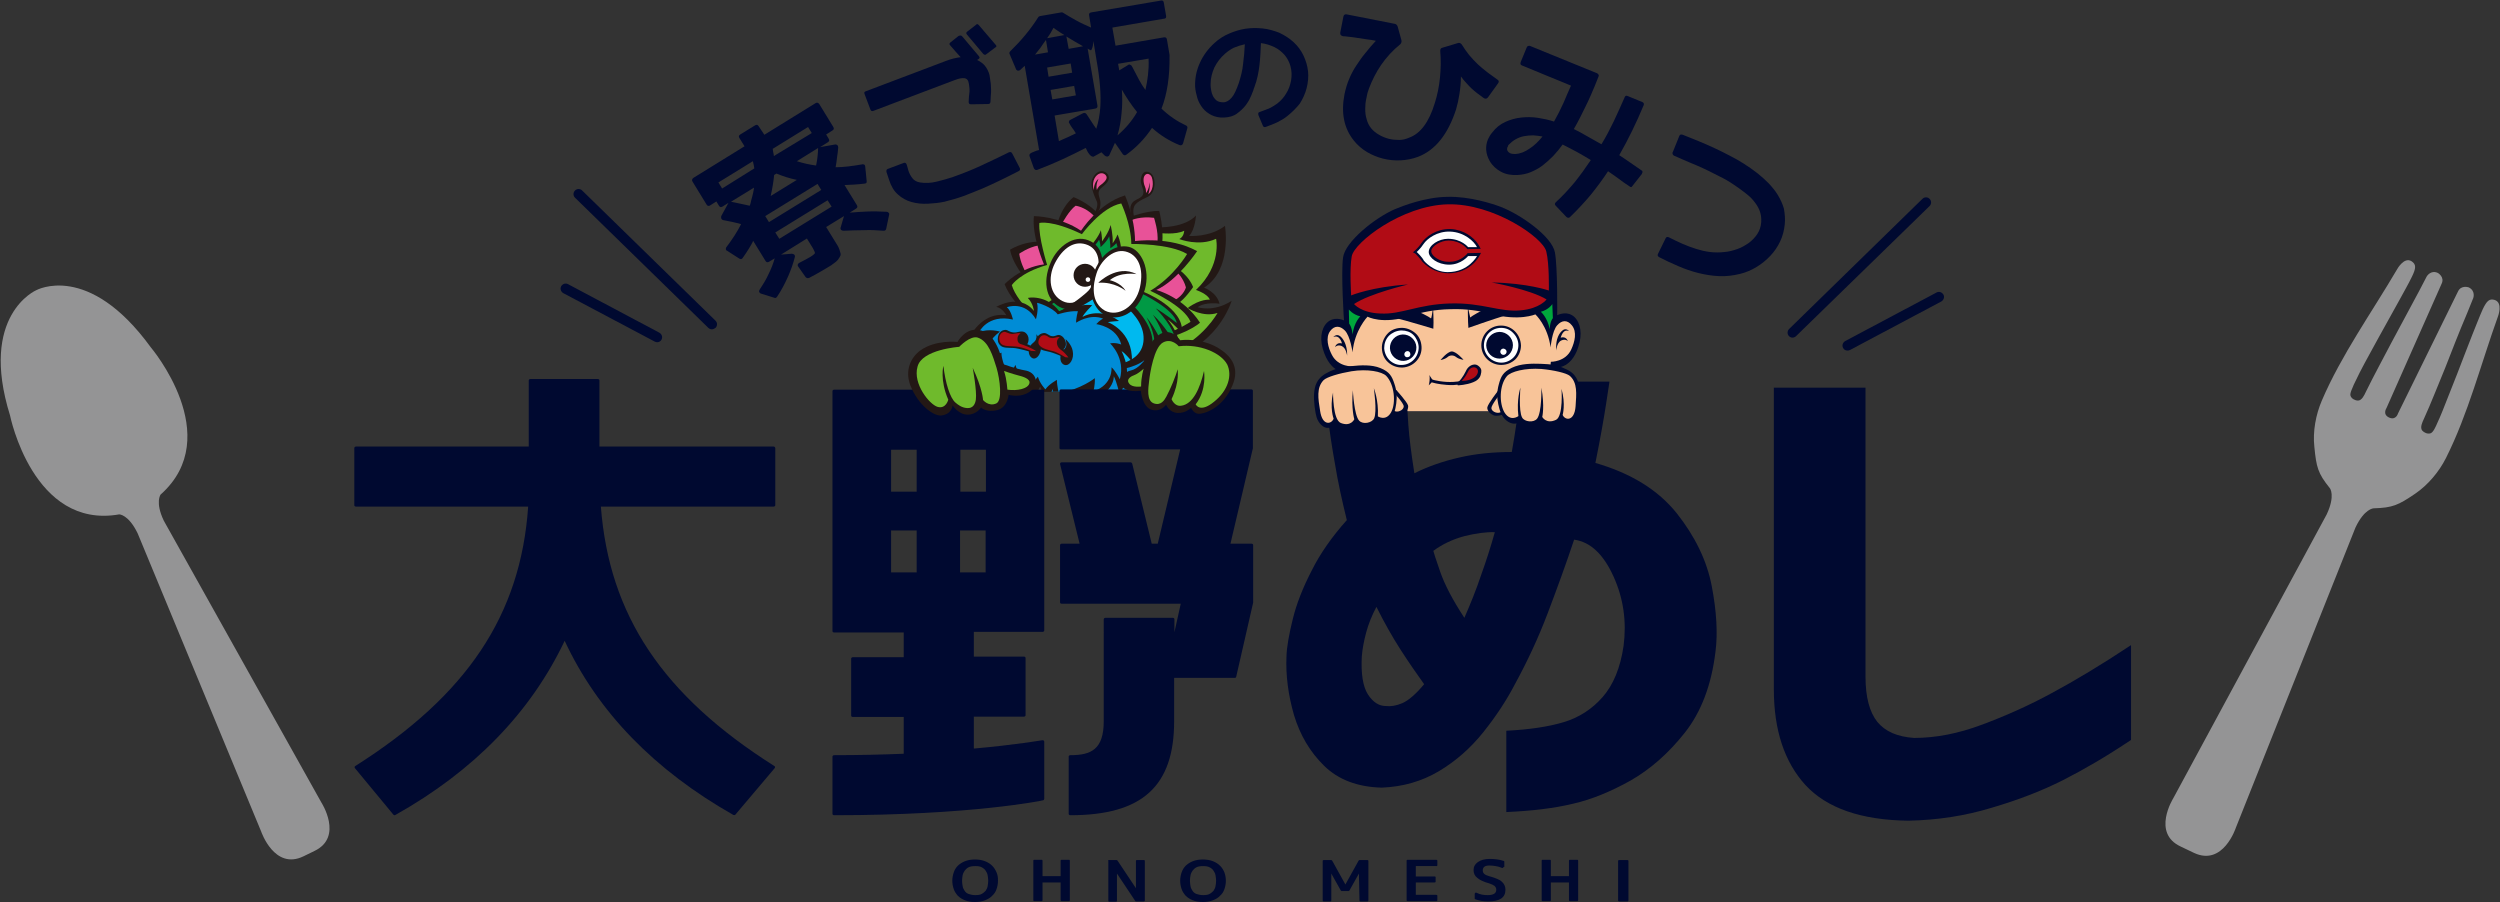 <?xml version="1.0" encoding="utf-8"?>
<!-- Generator: Adobe Illustrator 27.2.0, SVG Export Plug-In . SVG Version: 6.00 Build 0)  -->
<svg version="1.1" id="レイヤー_1" xmlns="http://www.w3.org/2000/svg" xmlns:xlink="http://www.w3.org/1999/xlink" x="0px" y="0px" viewBox="0 0 870 314" style="enable-background:new 0 0 870 314;" xml:space="preserve">
<rect x="0" y="0" width="870" height="314" fill="#333333" stroke="none"/>
<style type="text/css">
	.st0{clip-path:url(#SVGID_00000128487342346108339840000015244733084028803217_);}
	.st1{clip-path:url(#SVGID_00000065054927007417926170000016534041907876181152_);}
	.st2{fill:#000930;}
	.st3{fill:#FFFFFF;}
	.st4{fill:#B10C15;}
	.st5{fill:#F8C499;}
	.st6{fill:#00A73C;}
	.st7{clip-path:url(#SVGID_00000129895238256300271200000017380156874999147155_);}
	.st8{clip-path:url(#SVGID_00000155853694993954359660000005265780963778578837_);}
	.st9{fill:#000830;}
	.st10{clip-path:url(#SVGID_00000078005568267100880570000016130624182021813935_);}
	.st11{fill:#231815;}
	.st12{fill:#6FBA2C;}
	.st13{fill:#E85298;}
	.st14{fill:#008CD6;}
	.st15{fill:#009944;}
	.st16{fill:#00B9EF;}
	.st17{fill:#949495;}
</style>
<g>
	<defs>
		<rect id="SVGID_1_" x="456.8" y="65.7" width="100.9" height="77.4"/>
	</defs>
	<clipPath id="SVGID_00000017486747200448598100000014538171933644276901_">
		<use xlink:href="#SVGID_1_"  style="overflow:visible;"/>
	</clipPath>
	<g style="clip-path:url(#SVGID_00000017486747200448598100000014538171933644276901_);">
		<defs>

				<rect id="SVGID_00000135681668215074855180000002043639323505578393_" x="453.9" y="62.6" transform="matrix(1 -2.490171e-02 2.490171e-02 1 -2.817 12.618)" width="102.7" height="113.5"/>
		</defs>
		<clipPath id="SVGID_00000079463511574882911070000009273483059297620660_">
			<use xlink:href="#SVGID_00000135681668215074855180000002043639323505578393_"  style="overflow:visible;"/>
		</clipPath>
		<g style="clip-path:url(#SVGID_00000079463511574882911070000009273483059297620660_);">
			<path class="st2" d="M518.9,147.5c0,0,5.8-1.2,14.8,3.5c8.3,4.3,14.3,8.6,18.1,13.7c0,0-8.7,11.9-19.8,16.3c0,0-3.8-3.4-4.2-10.9
				C526.5,167.1,518.9,147.5,518.9,147.5z"/>
			<path class="st2" d="M533.5,189.5c-0.8-0.9-2.2-3.5-2.2-6.5c-0.1-3-1.4-24.6-2.2-28.3c-3.3-9.9-23.3-8.9-23.3-8.9
				s-20.1,0-22.9,10c-0.6,3.7-0.8,25.4-0.8,28.4c0.1,3-1.1,5.6-1.9,6.6c-0.7,0.8-2.5,3.2,0.5,5.7l26.2-0.7l26.2-0.7
				C536.1,192.6,534.2,190.3,533.5,189.5z"/>
			<path class="st3" d="M529.6,186.3c-0.9-4.5-1-22.6-1.7-28.7c-0.7-6.1-10.6-9.9-10.6-9.9c-1.8,0-11.6-0.1-11.6-0.1
				s-9.7,0.5-11.5,0.6c0,0-9.7,4.3-10.1,10.4c-0.5,7.1,0.4,24-0.2,28.8c-0.6,4.5-4.7,5.2-0.7,8.2l23.8-0.6l23.8-0.6
				C534.6,191.2,530.5,190.8,529.6,186.3z"/>
			<path class="st2" d="M520.4,147.8c0,0-2.8,2.8-6.6,4.6c-4.4,2-6.3,2.4-7.8,2.8c-1,0.3-1.4,1-1.7,2c-0.3-1.3,0.8-2.2,0.8-2.2
				c-1.4-0.3-3.4-0.7-7-2.2c-3.9-1.6-6.9-4.3-6.9-4.3L520.4,147.8z"/>
			<path class="st4" d="M514,151.2c-2.1,1.2-7.3,3-8.1,3c-0.8,0-6.1-1.4-8.1-2.5c0,0,5.2,0.8,8,0.7C508.8,152.4,514,151.2,514,151.2
				z"/>
			<path class="st5" d="M518.7,147.8c-1.2,1.3-4.2,2.7-4.2,2.7s-4.8,1.1-8.6,1.2c-3.7,0.1-8.8-0.6-8.8-0.6s-2.9-1.4-4.2-2.6
				L518.7,147.8z"/>
			<path class="st2" d="M503.4,244.2c0,0-1,16-2.1,23.1c0,0-14.4,0.9-18.8-0.3c0,0-0.8-12.9-0.8-23.6
				C481.7,243.4,499.7,244.3,503.4,244.2z"/>
			<path class="st4" d="M501.4,244.6c0,0-0.5,10.8-1.6,21.2c0,0-10.3,0.7-15.7,0.1c0,0-0.5-9.7-0.3-21.8L501.4,244.6z"/>
			<path class="st2" d="M492,261.9c3.1,0,8,1.1,9,2.2c1.6,1.7,2.2,9,2.2,10.4c-0.1,1.4-1.7,3-13.9,3.3c-11.8,0.3-14.4-1.5-14.6-3.8
				c-0.2-2.2,4-8.9,7.9-10.9C485.3,261.7,488.3,261.9,492,261.9z"/>
			<path class="st4" d="M500.1,265.2c0,0,1.4,4.1,1.5,8.4c0.1,2.4-9.1,2.7-13.5,2.8c-5.1,0.1-8-0.4-10.2-1.2s-1-6.1,5.5-11.1
				C483.5,264.1,491.5,261.8,500.1,265.2z"/>
			<path class="st2" d="M497.9,263.8c0,0-0.1,3.6-0.1,4.2c0,0-8.6-0.5-14.8-0.2c0,0,1.2-3.7,1.9-4.6
				C484.9,263.3,491.4,262.3,497.9,263.8z"/>
			<path class="st4" d="M496.8,264c0,0,0,1.6-0.1,2.8c0,0-5.6-0.6-12.1,0c0,0,0.7-2.4,1.1-3.2C485.7,263.6,488.9,262.4,496.8,264z"
				/>
			<path class="st2" d="M499.6,263.9c0,0-0.1-4.6-1.9-8.8c-1.2-2.8-3.9-3.8-6.2-3.8c-2.5,0-4.7,0.9-5.9,4.1
				c-1.4,3.8-1.4,7.9-1.4,7.9S488.3,261.1,499.6,263.9z"/>
			<path class="st3" d="M498.5,263.1c0,0-0.1-4.2-1.8-7.4c-1.4-2.9-3.4-3.6-5.2-3.5c-2.3,0.1-4,0.7-5.1,3.7
				c-1.3,3.6-1.3,6.7-1.3,6.7S490.6,260.9,498.5,263.1z"/>
			<path class="st2" d="M513,244c0,0,1.8,15.9,3.3,23c0,0,14.4,0.2,18.8-1.3c0,0,0.2-12.9-0.4-23.6C534.7,242.1,516.7,243.9,513,244
				z"/>
			<path class="st4" d="M515,244.3c0,0,1,10.8,2.7,21c0,0,10.3,0.2,15.7-0.7c0,0,0-9.7-0.8-21.8L515,244.3z"/>
			<path class="st2" d="M525.3,261.1c-3.1,0.2-8,1.5-8.9,2.6c-1.5,1.8-1.8,9.1-1.7,10.5s1.9,2.9,14,2.6c11.8-0.3,14.3-2.2,14.4-4.5
				c0.1-2.2-4.5-8.7-8.4-10.5C532,260.5,529,260.8,525.3,261.1z"/>
			<path class="st4" d="M517.3,264.8c0,0-1.2,4.1-1.1,8.4c0.1,2.4,9.2,2.3,13.7,2.1c5.1-0.2,8-0.8,10.1-1.7
				c2.1-0.9,0.7-6.1-6.1-10.8C533.9,262.8,525.8,260.9,517.3,264.8z"/>
			<path class="st2" d="M536.5,239c-0.5-1.1-1.1-4.8-1-7.3c0-2.4,0.2-16.2-0.2-24.2c-0.3-4.8-1.6-10.8-2.1-12.7l-26.1,0.7l-26.1,0.7
				c-0.4,2-1.5,8-1.5,12.8c0,7.9,0.8,21.7,1,24.2s-0.2,6.2-0.7,7.3c-0.7,2-1.9,5.2-0.3,6.9c1.3,1.3,5.6,2,12.5,2.1
				c6.3,0,11.1,0.7,13-2.2c1.5-2.3,0.6-4.2,0.5-7.4c-0.1-2.4,0.8-17.2,2.2-22.8c1.6,5.5,3.3,20.2,3.3,22.7c0,3.2-0.8,5.2,0.8,7.4
				c2.1,2.8,6.8,1.9,13.1,1.6c6.9-0.4,11.2-1.3,12.4-2.7C538.6,244.1,537.3,240.9,536.5,239z"/>
			<path class="st3" d="M534.6,238.7c-0.7-2.6-1.4-13.3-1.5-24c-0.1-9.5-1.8-18.1-2.4-20.7l-23.7,0.6l-23.7,0.6
				c-0.5,2.6-1.8,11.3-1.4,20.8c0.5,10.7,0.3,21.4-0.3,24.1c-0.6,2.6-2.3,6.3,1,6.8c5.9,1,14.8,1.1,18.8,0.5
				c2.2-0.3,2.8-2.4,2.4-6.9c-0.4-4.2,2.2-25.2,3.7-30.2c1.7,4.9,5.4,25.8,5.2,30c-0.2,4.5,0.4,6.5,2.7,6.7c4,0.4,12.9-0.2,18.7-1.5
				C537.2,244.9,535.3,241.3,534.6,238.7z"/>
			<path class="st3" d="M519.4,148.6c0,0,7.3,0.8,13.1,3.5c4.1,1.9,9.9,5,15.5,11.7c0,0-10.1,7.6-15.2,15.3c0,0-1.5-1.3-2.5-3.2
				c-0.3-1.2-1.2-6.8-1.7-8.8c-0.6-2.2-3.4-4.1-4.9-6C519,155.1,519.4,148.6,519.4,148.6z"/>
			<path class="st2" d="M519.4,263.3c0,0,0.3,3.6,0.3,4.2c0,0,8.6-1,14.8-0.9c0,0-1.4-3.6-2.2-4.5
				C532.4,262.1,525.9,261.4,519.4,263.3z"/>
			<path class="st4" d="M520.6,263.4c0,0,0.1,1.5,0.2,2.8c0,0,5.6-0.9,12.1-0.6c0,0-0.9-2.4-1.2-3.1
				C531.6,262.5,528.4,261.4,520.6,263.4z"/>
			<path class="st2" d="M485.4,72.8c-7.1,3.1-17.2,11.3-18,16.7c-0.8,5.3,0.3,22,0.3,22s-2.7-1.3-5,0.1c-2.6,1.6-3.6,5.5-2.4,9.7
				c2.7,9.3,8.7,8.4,8.7,8.4s0.4,7,4.5,11c4.1,4.1,16.7,10.1,32.3,9.7c15.5-0.4,27.8-7,31.7-11.3c3.9-4.2,3.9-11.2,3.9-11.2
				s6.1,0.7,8.3-8.8c1-4.2-0.2-8.1-2.8-9.5c-2.4-1.3-5,0.1-5,0.1s0.2-16.7-0.8-21.9c-1-5.4-11.6-13-18.8-15.8
				c-2.9-1.1-10.8-3.7-18.6-3.5C496,68.6,488.3,71.6,485.4,72.8z"/>
			<path class="st5" d="M505.8,147.9c12.6-0.3,23.5-5.2,28.4-9.1c4.2-3.4,4.9-7.1,5.5-12.9c0,0,5.1,0.1,7.1-4.3
				c1.2-2.6,2.1-6.1,0.2-8.4c-1.6-2-3.5-1.8-5.1,0c-1.8,2-2.3,7.7-2.3,7.7c-1-7.6-5.3-11.5-5.3-11.5s-5.6,2.5-15.5-0.2
				c-3.9-1-8.3-1.8-14-1.6c-5.7,0.1-10.1,1.1-13.9,2.3c-9.8,3.2-15,0.3-15,0.3s-4.6,4.8-5.2,12.4c0,0-0.8-5.7-2.7-7.6
				c-1.7-1.7-3.6-1.8-5.1,0.2c-1.7,2.3-0.7,5.8,0.6,8.3c2.2,4.3,7.3,4,7.3,4c0.9,5.8,1.8,9.4,6.2,12.6
				C482.1,143.9,493.2,148.2,505.8,147.9z"/>
			<path class="st6" d="M473.4,110.1c0,0-2.2,2-2.7,6.3c0,0-0.2-2.5-1.2-3.8l-0.1-4.9C469.4,107.7,470.8,109.5,473.4,110.1z"/>
			<path class="st2" d="M464,117.3c0,0,1.1-1.4,2.5-0.2c1.5,1.3,2.4,3.9,2.3,6.7c0,0-0.3-2.7-1.9-3.4c-1.5-0.6-2.3,0.4-2.3,0.4
				s0.4-1.8,2.4-1.3C467,119.4,466.2,116.3,464,117.3z"/>
			<path class="st2" d="M498.7,106.8c0,0,0.3,5.4,0.1,7.6c0,0-8.6-2.6-13.3-3.8l2.3-4.7c0,0,8.2,3.4,10.2,4.9
				C498.1,110.9,498.5,108.8,498.7,106.8z"/>
			<g>
				<path class="st3" d="M481.4,121.3c0.1,3.6,3.2,6.3,6.7,6.2c3.6-0.1,6.3-3.2,6.2-6.7c-0.1-3.6-3.2-6.3-6.7-6.2
					C484,114.7,481.2,117.7,481.4,121.3z"/>
				<path class="st2" d="M487.8,127.9c-1.7,0-3.4-0.6-4.7-1.8c-1.4-1.2-2.1-2.9-2.2-4.8l0,0c-0.1-1.8,0.6-3.6,1.8-5
					c1.2-1.4,2.9-2.1,4.8-2.2c1.8-0.1,3.6,0.6,5,1.8s2.1,2.9,2.2,4.8c0.2,3.8-2.8,7-6.6,7.2C488,127.9,487.9,127.9,487.8,127.9z
					 M487.8,115c-0.1,0-0.2,0-0.3,0c-1.6,0.1-3.1,0.8-4.2,1.9c-1.1,1.2-1.6,2.7-1.6,4.3v0c0.1,1.6,0.8,3.1,1.9,4.2
					c1.2,1.1,2.7,1.7,4.3,1.6c3.3-0.1,5.9-2.9,5.8-6.3c-0.1-1.6-0.8-3.1-1.9-4.2C490.8,115.5,489.3,115,487.8,115z"/>
			</g>
			<path class="st2" d="M483.7,121.2c0.1,2.5,2.3,4.5,4.8,4.4c2.5-0.1,4.5-2.3,4.4-4.8c-0.1-2.5-2.3-4.5-4.8-4.4
				C485.6,116.5,483.6,118.7,483.7,121.2z"/>
			<path class="st3" d="M488.7,123.3c0,0.6,0.5,1.1,1.1,1c0.6,0,1.1-0.5,1-1.1c0-0.6-0.5-1.1-1.1-1
				C489.2,122.2,488.7,122.7,488.7,123.3z"/>
			<path class="st6" d="M536.2,108.5c0,0,2.3,1.9,3.1,6.1c0,0,0-2.5,1.1-3.9l-0.2-4.9C540.2,105.9,538.9,107.8,536.2,108.5z"/>
			<path class="st2" d="M546,115.2c0,0-1.1-1.4-2.5,0c-1.5,1.4-2.2,4-1.9,6.8c0,0,0.1-2.7,1.7-3.5c1.5-0.7,2.3,0.2,2.3,0.2
				s-0.5-1.8-2.5-1.2C543.2,117.5,543.8,114.3,546,115.2z"/>
			<path class="st2" d="M510.8,106.5c0,0,0,5.4,0.2,7.6c0,0,8.5-3,13.1-4.4l-2.5-4.6c0,0-8,3.8-10,5.4
				C511.7,110.5,511.1,108.5,510.8,106.5z"/>
			<path class="st2" d="M505.2,122.3c-1.6,0.1-3.9,3-3.9,3s1.4-0.2,2.4-1c0.4-0.4,1-0.6,1.5-0.6c0.6,0,1.1,0.2,1.6,0.6
				c1.1,0.8,2.5,0.9,2.5,0.9S506.8,122.3,505.2,122.3z"/>
			<g>
				<path class="st3" d="M528.9,120.1c0,3.6-2.8,6.5-6.4,6.5c-3.6,0-6.5-2.8-6.5-6.4c0-3.6,2.8-6.5,6.4-6.5
					C525.9,113.7,528.8,116.5,528.9,120.1z"/>
				<path class="st2" d="M522.4,127c-3.8,0-6.9-3.1-6.9-6.8c0-3.8,3-6.9,6.8-6.9c0,0,0,0,0.1,0c1.8,0,3.5,0.7,4.8,2
					c1.3,1.3,2,3,2.1,4.9c0,1.8-0.7,3.6-2,4.9C526,126.3,524.3,127,522.4,127C522.5,127,522.4,127,522.4,127z M522.4,114.1
					C522.4,114.1,522.4,114.1,522.4,114.1c-3.4,0-6,2.7-6,6.1c0,3.3,2.8,6,6.1,6c1.6,0,3.1-0.7,4.2-1.8c1.1-1.1,1.7-2.7,1.7-4.3v0
					c0-1.6-0.7-3.1-1.8-4.2C525.5,114.7,524,114.1,522.4,114.1z"/>
			</g>
			<path class="st2" d="M526.5,120.1c0,2.5-2,4.6-4.6,4.7c-2.6,0-4.6-2-4.7-4.6c0-2.5,2-4.6,4.6-4.7
				C524.4,115.5,526.5,117.6,526.5,120.1z"/>
			<path class="st3" d="M524.3,122.4c0,0.6-0.5,1.1-1.1,1.1c-0.6,0-1.1-0.5-1.1-1.1c0-0.6,0.5-1.1,1.1-1.1
				C523.8,121.4,524.3,121.8,524.3,122.4z"/>
			<path class="st4" d="M504.7,105.6c11.3-0.3,17.2,3.1,24.5,2.4c6.7-0.6,9-3.8,9-3.8c-5.7-3.5-19.1-5.9-19.1-5.9
				c12.5,0.2,19.9,2.8,19.9,2.8s0.2-9.3-0.9-13.6c-1.1-4.8-18.4-16.8-34.3-16.4c-15.9,0.4-32.5,13.2-33.4,18.1
				c-0.8,4.4-0.2,13.6-0.2,13.6s7.2-3,19.8-3.8c0,0-13.3,3.1-18.8,6.8c0,0,2.5,3.1,9.2,3.3C487.7,109.5,493.4,105.9,504.7,105.6z"/>
			<g>
				<g>
					<path class="st3" d="M493,87.7c0,0,1.2-1,2.4-2.8c1.2-1.8,4.7-4.5,9.3-4.3c4.9,0.2,8.3,3.4,9.3,5.4l-3.1,0c0,0-2.3-2.9-7-2.9
						c-3.2,0-6.7,2.2-6.7,4.6c0,2,3.1,4.4,7.1,4.4c4.2,0,6.6-3,6.6-3l3.1,0c0,0-2.9,5.6-10.2,5.6c-5.1,0-8.3-4-8.3-4
						C495,89.6,493.2,87.8,493,87.7z"/>
					<path class="st2" d="M495,91.1L495,91.1L495,91.1c-0.5-0.8-2.1-2.5-2.4-2.8l0,0l-0.9-0.5l0.8-0.7c0,0,0.2-0.2,0.7-0.7l0,0
						c0.4-0.4,1-1.1,1.6-2l0,0c1.4-2,5-4.8,9.9-4.7l0,0c0.6,0,1.2,0.1,1.8,0.2l0,0c4.3,0.8,7.1,3.6,8.2,5.6l0,0l0.6,1.1l-4.7,0.1
						l-0.2-0.3c0,0-0.1-0.1-0.3-0.3l0,0c-0.2-0.2-0.5-0.4-0.8-0.7l0,0c-0.8-0.6-1.9-1.2-3.4-1.5l0,0c-0.6-0.1-1.2-0.2-1.8-0.2l0,0
						c-2.7,0-5.8,1.9-6,3.5l0,0c0,0.1,0,0.2,0,0.3l0,0c-0.1,1,1.8,3,4.7,3.5l0,0c0.5,0.1,1.1,0.1,1.7,0.1l0,0c2.9,0,4.9-1.6,5.6-2.3
						l0,0c0.3-0.3,0.4-0.4,0.4-0.4l0,0l0.2-0.3l4.7-0.1l-0.6,1.1c0,0.1-3.1,6-10.8,6l0,0c-0.6,0-1.3-0.1-1.9-0.2l0,0
						C497.7,94.3,495.1,91.1,495,91.1L495,91.1z"/>
				</g>
				<path class="st3" d="M493,87.7c0,0,1.2-1,2.4-2.8c1.2-1.8,4.7-4.5,9.3-4.3c4.9,0.2,8.3,3.4,9.3,5.4l-3.1,0c0,0-2.3-2.9-7-2.9
					c-3.2,0-6.7,2.2-6.7,4.6c0,2,3.1,4.4,7.1,4.4c4.2,0,6.6-3,6.6-3l3.1,0c0,0-2.9,5.6-10.2,5.6c-5.1,0-8.3-4-8.3-4
					C495,89.6,493.2,87.8,493,87.7z"/>
			</g>
			<path class="st2" d="M517.8,263.4c0,0-0.1-4.6,1.5-8.8c1.1-2.8,3.7-4,6-4.1c2.5-0.1,4.7,0.7,6.1,3.8c1.6,3.7,1.8,7.9,1.8,7.9
				S529,260.1,517.8,263.4z"/>
			<path class="st3" d="M518.9,262.6c0,0-0.1-4.2,1.4-7.5c1.3-3,3.2-3.7,5-3.8c2.3-0.1,4,0.5,5.2,3.4c1.5,3.5,1.6,6.6,1.6,6.6
				S526.6,260,518.9,262.6z"/>
			<path class="st4" d="M509.8,199.5l-5.5,0.1c-0.7,0-1.3-0.5-1.3-1.2L503,196c0-0.7,0.5-1.3,1.2-1.3l5.5-0.1c0.7,0,1.3,0.5,1.3,1.2
				l0.1,2.5C511.1,198.9,510.5,199.5,509.8,199.5z"/>
			<path class="st3" d="M509.2,198.6l-4.3,0.1c-0.3,0-0.6-0.2-0.6-0.6l0-1.9c0-0.3,0.2-0.6,0.6-0.6l4.3-0.1c0.3,0,0.6,0.2,0.6,0.6
				l0,1.9C509.8,198.3,509.6,198.5,509.2,198.6z"/>

				<rect x="504.8" y="196.1" transform="matrix(1 -2.490171e-02 2.490171e-02 1 -4.751 12.687)" class="st4" width="4.4" height="2"/>
			<path class="st4" d="M510.6,195.5l4.4-0.1c0,0,0.4,1.5,0.1,2.9l-4.5,0.1L510.6,195.5z"/>
			<path class="st4" d="M519,195.3l9.5-0.2c0,0,0.8,1.4,0.4,2.9l-9.5,0.2C519.4,198.2,519.4,196.7,519,195.3z"/>
			<path class="st4" d="M503.4,195.7l-4.4,0.1c0,0-0.3,1.5,0,2.9l4.5-0.1L503.4,195.7z"/>
			<path class="st4" d="M495,195.9l-9.5,0.2c0,0-0.7,1.4-0.2,2.9l9.5-0.2C494.7,198.8,494.6,197.3,495,195.9z"/>
			<g>
				<path class="st2" d="M522.9,166.7c-0.2-0.5-0.6-0.7-1-0.7c0,0,0.4-0.6,0.4-1.3c0-0.5-0.2-1.1-0.7-1.4c-0.7-0.4-1.3-0.3-1.7-0.1
					l0.1-0.2l-3.4,0.3l-1.3,2.2c0,0-0.4,0.4-1,0.9c-0.5,0.4-1,0.7-1,0.6c-0.1-0.1,0.7-1,1.5-1.3l-1.1-2.1c0,0-1.1,0.5-2.1,0.8
					c0,0,0.1-0.3-0.3-0.6c-0.5-0.4-1.2-0.5-2.2,0.1c-0.5,0.3-0.8,0.7-1,1.1l-3.2,0.7l-0.1,0.2c0,0-0.5-0.2-1.3-0.1
					c-0.7,0.1-1.6,0.5-2.7,1.5c-0.9,0.9-1.3,1.6-1.3,1.6s-1.8,1.6-2.5,2.2c-0.8,0.6-2.3,1.9-2.8,1.6c-0.5-0.2-0.3-1.9,0.2-3.2
					c0.6-1.5,1.6-3,2.9-3.9c1.1-0.7,1.9-0.9,2.1-0.8c0.3,0.2-0.2,0.8-0.6,1.4c-0.6,0.6-1.4,1.6-2.2,2.3l3.7-1.1c0,0,1.2-1,1.7-2.3
					c0.4-1.3-0.7-2.6-2.4-2.5c-1.7,0.1-4.7,1-7.8,5c-2.8,3.5-2.7,6.5-1.9,7.8c0.6,1,1.8,1.3,3,1.1c-0.6,0.4-1.3,0.9-2,1.3
					c0,0,2.9-0.8,5.9-0.6c2.8,0.2,3.8,1.2,3.8,1.2s2.2-2.8,5.1-4.3c3.3-1.7,6.4-2.3,6.4-2.3l-0.9,2l3.9-1.2l0.9-1.8
					c0,0,1.8-0.3,2.7-0.5c1.2-0.2,2.5-0.5,2.9-0.7c0.5-0.2,1.1-0.6,1.5-1.3C523.1,167.8,523.1,167.2,522.9,166.7z M507.9,165.1
					c-0.1,0.2-0.1,0.4,0,0.6c0.1,0.3,0.2,0.5,0.2,0.5s-0.2,0.5-0.9,1.3c-0.6,0.7-1,1.1-1.1,1C506,168.4,507.1,166.5,507.9,165.1z
					 M502.4,168.6c0.4-0.5,0.7-1,1-0.8c0.2,0.1-0.1,0.5-0.5,1.1c-0.4,0.6-0.8,1-0.9,0.9C501.8,169.7,502.2,169,502.4,168.6z
					 M495.2,175.3c1.2-0.8,2.5-1.9,3.5-3c0,0,0.1,0.6,0.7,0.7c0.3,0.1,0.6,0.1,0.8,0.1c0,0-0.1,0-0.1,0.1
					C498.6,173.8,497,174.5,495.2,175.3z M501.3,172.7c0.4-0.2,0.8-0.6,1.2-1.1c0,0,0.2,0.3,0.7,0.4c0,0,0,0,0,0
					C502.6,172.2,502,172.5,501.3,172.7z M507.6,170.7c-0.5,0.1-1.2,0.3-2,0.6c0.4-0.2,0.8-0.5,1.3-0.9c1.3-1.1,2.5-2.8,2.5-2.8
					s-0.5,0.8-0.3,1.5c0.4,1.2,1.9,0.7,1.9,0.7S509.1,170.3,507.6,170.7z M518.3,166.5c0.1-0.4-0.1-0.3-0.1-0.3c0.4-0.7,0.9-1,1-1
					c0.2,0.1,0.1,0.4-0.3,0.8C518.5,166.4,518.3,166.5,518.3,166.5z M520,168.2c-0.7,0.3-1.9,0.4-1.9,0.4s0.7-0.1,1.3-0.5
					c0.7-0.4,1-0.8,1.2-0.5C520.9,167.8,520.5,168,520,168.2z"/>
				<path class="st4" d="M520.8,166.5c0,0,0.2-0.3,0.3-0.5c0.1-0.2,0.3-0.4,0.4-0.6c0-0.1,0.2-0.6,0.1-1c-0.1-0.4-0.4-0.8-1-0.9
					c-0.3,0-0.8,0-1.2,0.2c-0.2,0.1-0.5,0.3-0.7,0.4c0,0,0,0,0,0l0.3-0.5l-2,0.3c0,0-1.1,1.8-1.2,2c0,0.1-1.2,1-2.2,1.6
					c-0.8,0.4-1.5,0.4-1-0.4c0.6-1,1.4-1.6,1.4-1.6l-0.7-1.1c0,0-0.7,0.4-1.5,0.6c-0.8,0.2-1,0.2-1.1,0.2c-0.1,0-0.1-0.1,0-0.2
					c0.1-0.1,0.3-0.5,0.1-0.7c-0.2-0.3-0.5-0.4-1.1-0.1c-0.6,0.2-1,0.7-1.2,1c-0.1,0.4-0.1,0.6,0.1,0.8c0.2,0.2,0.3,0.2,0.3,0.2
					s0,0,0,0c-0.2,0.3-0.9,1.2-1.3,1.7c-0.2,0.2-1.2,1.2-1.6,1.3c-0.5,0.2-0.7,0.1-0.5-0.6c0.2-0.4,0.4-0.9,0.8-1.5
					c0.4-0.8,0.8-1.5,0.8-1.5l-2.1,0.5l-0.3,0.5c0,0,0,0-0.2-0.2c-0.2-0.2-0.7-0.3-1.5-0.1c-0.7,0.2-1.1,0.5-1.6,0.9
					c-0.2,0.2-0.6,0.6-1.1,1.1c-0.4,0.4-0.6,0.9-0.6,0.9s-1.5,1.5-2.8,2.5c-1.4,1.1-1.9,1.4-2.6,1.6c-0.9,0.2-1.3-0.2-1.3-1.1
					c-0.1-1.4,0.9-3.8,2-5.2c1.9-2.4,4.2-3.1,4.7-2.5c0.6,0.7-1.2,2.5-2,3.2l2-0.7c0,0,0.9-0.7,1.2-1.4c0.4-0.9,0.2-1.9-0.8-2.2
					c-1.7-0.5-4.9,0.5-7.9,4.4c-2.8,3.6-2.6,6.5-1.5,7.6c0.8,0.8,2.4,1.3,6.4-2.4c1.1-1,2-2,2-2s0,0.2,0,0.5c0,0.2,0.2,1.1,1,1
					c0.3,0,1-0.3,1.5-0.7c0.7-0.6,1.3-1.2,1.3-1.2s0.1,0,0,0.1c-0.1,0.2,0,0.5,0.1,0.7c0.2,0.1,0.4,0.2,1,0.1
					c1.9-0.4,3.4-2.3,4.1-3.1c0.8-0.9,1.6-2,1.6-2s0,0,0.4-0.1c0.4-0.1,1.1-0.3,1.1-0.3s-1.3,1.1-1.7,1.9c-0.7,1.3,0.1,2,1.3,1.8
					c1.4-0.3,3.6-1.8,3.6-1.8s-1.2,2.1-1.2,2.1c-0.6,0.1-6.9,1.6-8.9,2.4c-1.2,0.4-3.1,1-5.4,2c-2.8,1.2-5.6,2.7-5.6,2.7
					s1-0.3,2.8-0.3c0.7,0,1.9,0.1,2.7,0.3c0.8,0.2,1.2,0.5,1.2,0.5s2-2.1,4.8-3.6c2.8-1.5,6.4-2.4,7.9-2.8l-0.8,1.9l2.4-0.7l0.8-1.7
					c0,0,4.1-0.8,5.1-1C523.1,168.7,522.9,165.9,520.8,166.5z M503.3,169c-0.2,0.3-1.2,1.6-1.7,1.4c-0.4-0.2,0-1.3,0.4-1.9
					c0.2-0.3,1.1-1.6,1.7-1.3C504.1,167.3,503.9,168.1,503.3,169z M517.8,166.7c0-0.1,0-0.1,0-0.2c0,0,0,0,0,0c0,0-0.1-0.1-0.1-0.1
					c0,0-0.1,0-0.1,0c0,0,0-0.1,0-0.1c0-0.1,0.1-0.1,0.1-0.2c0.2-0.3,0.4-0.5,0.6-0.8c0.4-0.4,0.7-0.6,0.9-0.7
					c0.3-0.1,0.5-0.1,0.5,0.3c0,0.3-0.1,0.6-0.4,1c-0.2,0.4-0.4,0.5-0.8,0.9c-0.3,0.3-0.6,0.4-0.8,0.4c-0.2,0-0.3-0.1-0.3-0.3
					C517.4,166.7,517.6,166.5,517.8,166.7z M520.9,168.3c-0.3,0.2-0.6,0.4-1,0.4c-0.2,0-1.7,0.3-2.9,0.5c-0.8,0.1-1.4,0.2-1.4,0.2
					s0.3-0.6,0.5-0.9c0.1-0.2,0.4-0.7,0.4-0.7c0.1,0.4,1.3,0.9,2.9-0.2c0.2-0.2,0.6-0.5,0.9-0.6
					C521.2,166.6,521.7,167.7,520.9,168.3z"/>
			</g>
			<path class="st2" d="M506,157.7c-0.5,0-0.9-0.4-0.9-0.9c0-0.5,0.4-0.9,0.9-0.9c0.5,0,0.9,0.4,0.9,0.9
				C506.9,157.3,506.5,157.7,506,157.7z M506,156.4c-0.3,0-0.5,0.2-0.4,0.5s0.2,0.5,0.5,0.4c0.3,0,0.5-0.2,0.4-0.5
				S506.3,156.4,506,156.4z"/>
			<g>
				<defs>
					<path id="SVGID_00000161596653659686142360000010244799147145815695_" d="M519.4,148.6c0,0,7.3,0.8,13.1,3.5
						c4.1,1.9,9.9,5,15.5,11.7c0,0-10.1,7.6-15.2,15.3c0,0-1.5-1.3-2.5-3.2c-0.3-1.2-1.2-6.8-1.7-8.8c-0.6-2.2-3.4-4.1-4.9-6
						C519,155.1,519.4,148.6,519.4,148.6z"/>
				</defs>
				<clipPath id="SVGID_00000106831845591604643100000000363243037307434624_">
					<use xlink:href="#SVGID_00000161596653659686142360000010244799147145815695_"  style="overflow:visible;"/>
				</clipPath>
				<g style="clip-path:url(#SVGID_00000106831845591604643100000000363243037307434624_);">
					<g>
						<path class="st2" d="M547.8,156c-0.1,0-0.1,0-0.1,0.1c0,0.1-0.1,0.2-0.1,0.2c0-0.1-0.1-0.6-0.1-0.6c0,0,0-0.1,0-0.1
							c0,0-0.1,0-0.1,0c0,0,0-0.1,0-0.1c0,0,0,0,0,0c-0.1-0.1-0.5-0.2-0.8,0.1c-0.2,0.2-0.3,0.4-0.3,0.6c-0.1-0.1-0.1-0.1-0.2-0.1
							c-0.1,0-0.2,0.1-0.3,0.2c0,0,0,0.1-0.1,0.2c0,0,0,0,0,0c-0.1,0-0.1,0-0.2,0c-0.1,0.1-0.2,0.2-0.2,0.4c-0.1,0-0.1,0-0.2,0
							c-0.2,0.1-0.2,0.2-0.2,0.3c0,0,0,0.1,0,0.1c0,0.1,0,0.1-0.1,0.1c0,0,0,0-0.1,0c0,0,0-0.1,0-0.1c0-0.1-0.1-0.2,0-0.3
							c0-0.1,0-0.2,0-0.3c0,0-0.1-0.1-0.2-0.1c-0.2,0-0.3,0.2-0.3,0.3l0,0c0,0.1-0.1,0.2-0.1,0.2c0,0-0.1,0-0.1,0.1
							c0,0,0,0.1,0.1,0.1c0,0.1,0.1,0.1,0,0.2c0,0.1,0,0.3,0.1,0.3c0,0,0,0.1,0,0.1c0,0.1,0,0.1,0.1,0.1l0,0c0,0,0.1,0.1,0.1,0.3
							c0,0-0.1-0.1-0.1-0.1c-0.1-0.1-0.2-0.1-0.3,0c0,0,0,0-0.1,0c0-0.3,0-0.6,0-0.8c0-0.1-0.1-0.5-0.2-0.8c0-0.1-0.1-0.1-0.2-0.2
							c-0.1-0.1-0.2-0.1-0.3-0.1c-0.4,0.1-0.6,0.8-0.4,1.6c0.1,0.4,0.2,0.9,0.3,1.4c-0.2-0.2-0.4-0.4-0.6-0.4
							c-0.2-0.1-0.3-0.1-0.3-0.1c0,0,0,0.1,0,0.2c0,0.1,0,0.2-0.1,0.3c-0.1,0.3-0.2,0.4-0.2,0.4c0,0,0.2,0.1,0.2,0.1
							c0,0,0.1,0,0.1,0c0,0.2,0,0.3,0,0.4c-0.2-0.4-0.5-0.4-0.7-0.3c-0.2,0.1-0.4,0.2-0.4,0.5c0,0.1-0.1,0.3-0.1,0.5
							c-0.1,0-0.3,0-0.4,0c-0.1,0-0.1,0-0.1,0c0,0,0,0,0,0c0,0-0.1,0-0.1-0.1c-0.2-0.1-0.4,0-0.4,0c-0.1,0-0.1,0.1-0.1,0.2
							c0,0.1,0,0.2,0,0.3c0,0.1,0,0.1,0,0.2c0,0,0,0,0,0c0,0,0,0-0.1,0c0,0,0-0.1,0-0.1c0-0.1-0.1-0.3-0.1-0.4c0-0.1,0-0.2,0-0.3
							c0,0-0.1-0.1-0.2-0.1c-0.2,0-0.3,0.2-0.4,0.3l0,0c-0.1,0.1-0.2,0.2-0.2,0.2c0,0-0.1,0-0.1,0.1c0,0,0,0.1,0,0.1
							c0.1,0.1,0.1,0.1,0.1,0.2c0,0.1,0,0.3,0.2,0.4c0,0,0.1,0,0.1,0c-0.1,0.1-0.1,0.1-0.1,0.1c-0.1,0-0.1,0.1-0.1,0.1
							c0,0,0,0.1,0.1,0.2c0,0.1,0.1,0.2,0.1,0.4c0,0.1,0,0.2,0,0.3c0,0.1,0,0.2-0.1,0.3c0-0.1-0.1-0.2-0.2-0.6
							c-0.1-0.5-0.3-1.6-0.2-2.3c0-0.2,0.1-0.4,0.2-0.5c0,0,0,0.1,0,0.1c0,0.1,0.1,0.1,0.2,0.2c0,0,0.1,0.1,0.2,0c0,0,0-0.1,0.1-0.3
							c0-0.1,0.1-0.3,0.1-0.3c0.1-0.2,0.3-0.3,0.3-0.3c0.1,0,0.1-0.1,0.1-0.2c0-0.1-0.2-0.3-0.4-0.3c-0.3,0-0.6,0.2-0.9,0.6l0,0
							c-0.3,0.4-0.8,1.4-0.7,2.9c0,0.2,0,0.5,0.1,0.7c-0.1,0.1-0.1,0.2-0.2,0.3c0-0.3-0.1-0.6-0.1-0.9c0-0.9,0.1-1.5,0.1-1.5
							c0,0,0-0.1,0-0.1c0,0,0,0,0,0l-0.3-0.3c0,0.1-0.1,0.2-0.2,0.3c-0.1,0.3-0.3,0.6-0.8,0.8c-0.3,0.1-0.5,0.3-0.6,0.6
							c-0.1,0.3-0.2,0.6-0.1,0.8c0.2,0.6,0.9,0.6,1,0.6c0.1,0,0.1,0,0.1-0.1c0,0,0,0,0,0c0,0.2,0,0.3,0,0.5c0,0.3,0.1,0.6,0.1,0.8
							c-0.1,0.3-0.2,0.5-0.1,0.7c0,0.2,0.1,0.3,0.1,0.5c0.1,0.1,0.1,0.2,0.2,0.2c0.2,0.1,0.4,0.1,0.6,0c0.2-0.1,0.3-0.3,0.4-0.6
							c0-0.2,0-0.5-0.1-0.8c0,0,0,0,0,0c0-0.2,0.1-0.4,0.2-0.6c0.1,0.2,0.2,0.4,0.3,0.5c0.2,0.2,0.3,0.4,0.6,0.4
							c0.2,0,0.4-0.2,0.5-0.7c0-0.1,0.1-0.2,0.1-0.3c0,0,0,0,0,0c0.1,0.1,0.2,0.1,0.3,0c0.2-0.1,0.4-0.4,0.5-0.9c0-0.2,0-0.3,0-0.5
							c0,0.1,0.1,0.2,0.1,0.3c0,0,0.1,0.1,0.1,0.1c0.1,0.1,0.2,0.1,0.3,0.1c0.3,0,0.5-0.4,0.6-1c0.2,0.1,0.3,0.1,0.5,0
							c0.3-0.1,0.5-0.5,0.4-1c0,0,0.1,0.1,0.2,0.1c0.2,0.1,0.3,0.1,0.5,0c0.2-0.1,0.3-0.3,0.4-0.5c0,0,0,0.1,0.1,0.1
							c0.1,0,0.1,0,0.1-0.1l0.5-0.5c0.1,0,0.1-0.1,0.1-0.1c0,0-0.1-0.1-0.1-0.2c0,0,0,0,0,0c0.1,0,0.2,0.1,0.2,0
							c0.2-0.1,0.3-0.2,0.3-0.5c0.1,0,0.1,0,0.2,0c0.1,0,0.2-0.2,0.3-0.4c0,0,0,0,0,0c0.1,0,0.1,0,0.1-0.1l0.9-0.8
							c0.1,0,0.1-0.1,0-0.2c0,0,0,0,0,0c0.1,0,0.1,0,0.2,0c0.2-0.1,0.3-0.3,0.3-0.6c0.1,0,0.2,0,0.3,0c0.1-0.1,0.2-0.2,0.3-0.4
							c0.1,0,0.1,0,0.2,0c0.1-0.1,0.2-0.2,0.3-0.4c0,0,0.1-0.2,0.2-0.3L547.8,156C547.8,156.1,547.8,156,547.8,156z M536.9,163.5
							C536.9,163.5,536.9,163.5,536.9,163.5C536.9,163.5,536.9,163.5,536.9,163.5C536.9,163.4,536.9,163.4,536.9,163.5
							c-0.2-0.4,0-0.7,0-0.7c0,0,0-0.1,0-0.2c0,0,0,0,0,0c0,0,0,0,0,0c0,0,0.1,0,0.1,0l0,0C536.9,162.8,536.9,163.1,536.9,163.5z"/>
					</g>
					<g>
						<path class="st4" d="M539.2,162l0.3-0.3c-0.1-0.1-0.1-0.3-0.1-0.5c0-0.1,0-0.2-0.1-0.2c-0.1,0-0.2,0-0.2,0.2
							c-0.1,0.2-0.2,0.3-0.2,0.3c0.1,0.1,0.1,0.2,0.1,0.3C539,162,539.1,162.1,539.2,162z"/>
						<path class="st4" d="M544.2,157.8l0.3-0.3c0-0.1-0.1-0.3-0.1-0.4c0-0.1,0-0.2-0.1-0.2c-0.1,0-0.1,0-0.2,0.2
							c-0.1,0.1-0.2,0.2-0.2,0.2c0.1,0.1,0.1,0.2,0.1,0.3C544.1,157.8,544.2,157.9,544.2,157.8z"/>
						<path class="st4" d="M547.5,156.6c-0.1,0-0.1-0.1-0.1-0.2c0-0.1-0.1-0.5-0.1-0.5l-0.2,0.2l0-0.3c0,0-0.3-0.2-0.6,0
							c-0.2,0.2-0.2,0.4-0.2,0.8c0,0.2,0.1,0.4,0.2,0.6c0,0.1-0.1,0.2-0.1,0.2c-0.1,0-0.2-0.1-0.2-0.3c0-0.2,0-0.8-0.2-0.8
							c-0.2,0-0.2,0.2-0.3,0.6c-0.1-0.1-0.1-0.2-0.2-0.2c-0.1,0.1-0.1,0.3-0.2,0.6c0-0.2-0.1-0.3-0.2-0.3c-0.1,0.1-0.1,0.2-0.1,0.4
							c0,0.1-0.1,0.2-0.1,0.2s0.2,0,0.3,0.3c0,0,0,0.1,0.1,0.2c0,0.3-0.1,0.4-0.2,0.5c-0.1,0-0.2-0.3-0.2-0.6c0-0.3,0-0.4,0-0.4
							c0-0.1-0.2-0.1-0.3,0.1c-0.1,0.2-0.2,0.2-0.2,0.2s0.1,0.1,0.2,0.5c0,0.1,0,0.3,0.1,0.4c0,0.3-0.1,0.4-0.1,0.4
							c-0.1,0-0.1-0.2-0.1-0.4c0-0.2-0.1-0.5-0.3-0.4c-0.2,0.1-0.3,0.4-0.3,0.7c0-0.1,0-0.1-0.1-0.2c0.1-0.5,0.2-1.1,0.1-1.5
							c-0.1-0.5-0.3-0.9-0.5-0.9c-0.2,0-0.4,0.6-0.3,1.4c0.1,0.5,0.3,1.2,0.4,1.7c0,0.1,0,0.1-0.1,0.2c0-0.1-0.1-0.1-0.1-0.2
							c-0.4-0.6-0.8-0.7-0.8-0.7c0,0.3-0.2,0.7-0.2,0.7c0.1,0,0.1,0,0.2,0.1c0.1,0.5,0,0.7-0.2,0.8c-0.1-0.3-0.4-0.5-0.7-0.4
							c-0.3,0.1-0.6,0.5-0.4,1.2c0.1,0.2,0.1,0.4,0.2,0.5c-0.1,0.3-0.1,0.4-0.2,0.4c-0.1,0-0.2,0-0.2-0.2c0-0.3,0.1-0.6,0-0.7
							c0-0.1-0.2-0.2-0.4-0.1c-0.2,0.1-0.2,0-0.4-0.1c-0.1-0.1-0.3,0-0.3,0c0.1,0.2,0,0.3,0,0.6c0,0.1,0.1,0.2,0.2,0.2
							c0.1,1-0.1,1.3-0.2,1.3c-0.1,0-0.2-0.4-0.1-0.8c0-0.4,0.1-0.5,0-0.5c-0.1-0.1-0.2-0.1-0.4,0.2c-0.1,0.2-0.3,0.3-0.3,0.3
							s0.1,0.1,0.2,0.6c0,0.1,0,0.2,0,0.3c0,0.2-0.1,0.5-0.2,0.5c-0.1,0-0.3-0.1-0.4-0.8c-0.1-0.6-0.3-1.6-0.2-2.4
							c0.1-0.6,0.3-1,0.4-0.9c0.1,0,0,0.1,0,0.3c0,0.2,0.2,0.3,0.2,0.3s0-0.4,0.2-0.6c0.2-0.2,0.3-0.3,0.3-0.3s-0.1-0.2-0.3-0.2
							c-0.2,0-0.5,0.1-0.8,0.6c-0.3,0.5-0.7,1.4-0.7,2.8c0,0.2,0,0.5,0.1,0.7c-0.1,0.2-0.3,0.5-0.4,0.7c-0.1-0.4-0.1-0.9-0.1-1.3
							c-0.1-0.9,0.1-1.5,0.1-1.5l-0.2-0.2c-0.2,0.3-0.3,0.8-0.9,1.1c-0.5,0.2-0.8,0.7-0.6,1.2c0.2,0.5,0.8,0.5,0.8,0.5
							c-0.3-0.4,0-0.9,0-0.9s-0.4,0-0.4-0.2c0-0.1,0.2-0.2,0.3-0.1c0.1,0.1,0.1,0.1,0.2,0.1c0,0,0.1-0.2,0.2-0.4
							c0.1-0.2,0.2-0.3,0.2-0.3s-0.3,1-0.2,2.4c0,0.4,0.1,0.6,0.1,0.8c-0.1,0.3-0.2,0.5-0.1,0.7c0,0.5,0.3,0.7,0.7,0.6
							c0.4-0.2,0.3-0.7,0.2-1.2c0,0,0,0,0-0.1c0.1-0.5,0.2-0.8,0.3-1.2c0.2,0.8,0.5,1.3,0.8,1.3c0.3,0,0.5-0.8,0.5-1.2
							c0.1,0.2,0.2,0.3,0.4,0.3c0.4-0.1,0.5-1.2,0.3-2.2c0.1,0,0.2,0,0.2,0c0,0.1,0,1.3,0.4,1.2c0.3,0,0.4-0.6,0.5-1.1
							c0.2,0.1,0.4,0.2,0.5,0.1c0.3-0.1,0.4-0.6,0.3-1.2c0.1,0,0.1-0.1,0.2-0.2c0,0.3,0.3,0.6,0.6,0.4c0.2-0.1,0.4-0.5,0.3-0.9
							c0,0,0.1-0.1,0.1-0.2c0.1,0.2,0.1,0.4,0.2,0.6l0.5-0.5c-0.1-0.2-0.2-0.5-0.4-0.8c0-0.2,0.1-0.3,0.1-0.3c0.1,0,0.1,0.1,0.1,0.3
							c0,0.2,0.2,0.5,0.4,0.5c0.2,0,0.2-0.3,0.2-0.7c0.1,0.3,0.2,0.3,0.3,0.3c0.1,0,0.3-0.4,0.3-0.9c0,0.2,0.1,0.3,0.1,0.5l0.4-0.3
							c-0.1-0.4-0.2-0.9-0.3-1.1c0-0.1,0.1-0.1,0.1,0c0.2,0.3,0.2,0.8,0.3,1l0.4-0.3c-0.3-0.3-0.4-0.8-0.4-1c0,0,0.1-0.1,0.1-0.1
							c0.1,0,0.1,0.1,0.1,0.3c0.1,0.4,0.3,0.7,0.5,0.6c0.2-0.1,0.2-0.4,0.2-0.8c0.1,0.1,0.3,0.2,0.4,0.1c0.1-0.1,0.2-0.3,0.2-0.4
							c0.1,0.1,0.1,0.1,0.2,0.1c0.1,0,0.2-0.4,0.4-0.6l-0.1-0.3C547.7,156.4,547.6,156.5,547.5,156.6z M543.2,158c0-0.3,0-0.7,0-0.8
							c0.1-0.1,0.2,0.1,0.2,0.6c0,0.3,0,0.6-0.1,0.9C543.3,158.4,543.3,158.2,543.2,158z M541.9,161.7c-0.2,0.1-0.3-0.3-0.4-0.5
							c0-0.2,0-0.3,0.1-0.4c0,0.2,0.1,0.3,0.3,0.4c0,0,0.1,0,0.1,0C542.1,161.4,542.1,161.6,541.9,161.7z M542.9,160.3
							c0.1,0.2,0.1,0.5,0,0.5c-0.2,0-0.2-0.4-0.2-0.4c-0.1,0.1-0.2,0.2-0.2,0.2c0-0.2,0.1-0.4,0-0.7
							C542.7,160.1,542.8,160.2,542.9,160.3z M547,156.2c0,0,0.1,0.3,0.1,0.5c0,0.1,0,0.2-0.1,0.3c-0.1,0.1-0.3-0.2-0.3-0.3
							c0-0.1-0.1-0.4,0-0.6C546.9,156.1,547,156.1,547,156.2L547,156.2z"/>
					</g>
				</g>
				<g style="clip-path:url(#SVGID_00000106831845591604643100000000363243037307434624_);">
					<path class="st2" d="M530.7,177.4c0,0-0.1,0-0.1,0c-0.1-0.1-0.1-0.2-0.1-0.3c0-0.1,4.8-7.4,16.2-15.7c0.1-0.1,0.2,0,0.3,0
						c0.1,0.1,0,0.2,0,0.3c-11.3,8.2-16,15.5-16.1,15.6C530.8,177.3,530.7,177.4,530.7,177.4z"/>
					<path class="st4" d="M530.3,177.1c0,0-0.1,0-0.1,0c-0.1-0.1-0.1-0.2-0.1-0.3c0-0.1,4.9-7.5,16.2-15.7c0.1-0.1,0.2,0,0.3,0
						c0.1,0.1,0,0.2,0,0.3c-11.2,8.1-16,15.5-16.1,15.5C530.5,177,530.4,177.1,530.3,177.1z"/>
				</g>
			</g>
			<path class="st2" d="M493,148.1c0,0-5.8-0.9-14.6,4.2c-8.1,4.7-13.9,9.3-17.4,14.6c0,0,9.3,11.5,20.6,15.3c0,0,3.6-3.6,3.7-11.1
				C486.4,168.1,493,148.1,493,148.1z"/>
			<path class="st3" d="M492.5,149.3c0,0-7.3,1.2-12.9,4.2c-4,2.1-9.6,5.5-14.9,12.5c0,0,10.5,7.1,15.9,14.6c0,0,1.4-1.3,2.3-3.3
				c0.2-1.2,3.2-6.1,3.6-8.2c0.4-2.2,0.9-5,2.2-7C493.3,155.7,492.5,149.3,492.5,149.3z"/>
			<g>
				<defs>
					<path id="SVGID_00000065035158844962097800000001491303142275707580_" d="M492.5,149.3c0,0-7.3,1.2-12.9,4.2
						c-4,2.1-9.6,5.5-14.9,12.5c0,0,10.5,7.1,15.9,14.6c0,0,1.4-1.3,2.3-3.3c0.2-1.2,3.2-6.1,3.6-8.2c0.4-2.2,0.9-5,2.2-7
						C493.3,155.7,492.5,149.3,492.5,149.3z"/>
				</defs>
				<clipPath id="SVGID_00000078005998494178567270000007275703868357937821_">
					<use xlink:href="#SVGID_00000065035158844962097800000001491303142275707580_"  style="overflow:visible;"/>
				</clipPath>
				<g style="clip-path:url(#SVGID_00000078005998494178567270000007275703868357937821_);">
					<path class="st2" d="M482.8,178.6c0,0,0.1,0,0.1,0c0.1-0.1,0.1-0.2,0-0.3c-0.1-0.1-5.2-7.1-16.9-14.8c-0.1-0.1-0.2,0-0.3,0.1
						c-0.1,0.1,0,0.2,0.1,0.3c11.7,7.7,16.8,14.7,16.8,14.7C482.6,178.5,482.7,178.6,482.8,178.6z"/>
					<path class="st4" d="M483.1,178.3c0,0,0.1,0,0.1,0c0.1-0.1,0.1-0.2,0-0.3c-0.1-0.1-5.3-7.2-16.9-14.8c-0.1-0.1-0.2,0-0.3,0.1
						c-0.1,0.1,0,0.2,0.1,0.3c11.6,7.5,16.8,14.6,16.8,14.7C482.9,178.2,483,178.3,483.1,178.3z"/>
				</g>
			</g>
		</g>
	</g>
	<g style="clip-path:url(#SVGID_00000017486747200448598100000014538171933644276901_);">
		<path class="st9" d="M514,131c0,0-3.9,1.7-8.2,1.9c-3.3,0.2-6.4-0.5-7.7-0.9l-0.3,0.9c0.4,0.2,1.5,0.4,1.8,0.5c0,0,3,0.7,6.2,0.6
			c3.2-0.2,6.1-1.2,6.1-1.2c0.3-0.1,0.8-0.3,1.1-0.4"/>
		<path class="st9" d="M514.8,127.6c-0.6-0.6-1.3-0.9-2.1-0.7c-1.1,0.2-2.1,1.1-2.6,2.3c-0.8,1.7-2.3,3.8-3.1,4l0.3,0.9
			c0.1,0,3-0.1,5.4-1.1c1.1-0.4,2.3-1.3,2.6-2.6C515.6,129.2,515.7,128.5,514.8,127.6z"/>
		<path class="st4" d="M512.3,131.8c2-0.9,2.5-2.8,1.6-3.6c-0.9-0.8-2.4-0.3-3,1.1c-0.4,0.8-1.3,2.5-2.3,3.2
			C509.3,132.6,510.9,132.5,512.3,131.8z"/>
		<path class="st9" d="M498.5,132.2l-1.1-1.7c0.3,1.1,0,3-0.2,3.6c0.6-0.5,1-1,1.2-1.3C498.6,132.4,498.5,132.2,498.5,132.2z"/>
	</g>
</g>
<g>
	<defs>
		<rect id="SVGID_00000114066749873048596720000000874533429844004747_" x="333.2" y="56.9" width="100.9" height="79.4"/>
	</defs>
	<clipPath id="SVGID_00000136387711676724141540000007320344221832115389_">
		<use xlink:href="#SVGID_00000114066749873048596720000000874533429844004747_"  style="overflow:visible;"/>
	</clipPath>
	<g style="clip-path:url(#SVGID_00000136387711676724141540000007320344221832115389_);">
		<path class="st11" d="M403.3,79.1c0,0,8.8,0.3,12.9-4.1c0,0-0.3,5-2.4,7.1c0,0,7.1,0.6,12.5-3.5c0,0,2.6,15.3-7.3,21.5
			c0,0,4.4,1.5,5.4,5.6c0,0-4.9-0.8-7.6,1.2c0,0,5.4,1.9,11.8-2.2c0,0-4.9,17.1-24.8,20.9l-17.7-21.7l1.7-9.8L403.3,79.1z"/>
		<path class="st12" d="M403.6,81.1c0,0,5.6,0.7,8.5-0.8c0,0,0,2-1.7,2.9c0,0,6.8,2.7,12.8-0.1c0,0,2.1,9.2-7,17.8
			c0,0,4.2,1.4,4.8,3.4c0,0-3.3-0.4-7.7,2.9c0,0,5.4,3.4,10.4,1.7c0,0-4.9,9-15.5,13.5l-17.5-26.8l3.6-6.3L403.6,81.1z"/>
		<path class="st11" d="M409.8,93.5c0,0,3.9,2.4,5.4,6.4c0,0-2.8,4.2-5.5,5.9l-8.9-4.6L409.8,93.5z"/>
		<path class="st13" d="M409.6,94.7c0,0,2.2,2,3.1,5.3c0,0-0.6,2.6-3.8,4.4l-7.6-3.3L409.6,94.7z"/>
		<path class="st11" d="M355.5,95.2c0,0-3.3-4.2-4-8.3c0,0,4.2-2.7,9.7-2.8l2.9,7.8L355.5,95.2z"/>
		<path class="st13" d="M356.7,94.3c0,0-1.6-2.9-2-6c0,0,3-2.2,6.7-2.9l3,6.8L356.7,94.3z"/>
		<path class="st11" d="M368.1,77.4c0,0,1.4-5.6,5.5-8.8c0,0,5.2,1.9,8.5,5.8l-5.6,6.8L368.1,77.4z"/>
		<path class="st13" d="M369.7,77.6c0,0,2.3-4.3,4.6-6c0,0,3.2,0.3,6.4,3.5l-4.4,5.4L369.7,77.6z"/>
		<path class="st11" d="M393.2,75.5c0,0,5.9-2.2,10.2-2.1c0,0,1.7,6.2,1,11.4l-10.6,0.2L393.2,75.5z"/>
		<path class="st13" d="M393.8,76.6c0,0,2.9-1.4,7.8-0.8c0,0,1.6,4.7,1.2,8.5l-8.4,0.1L393.8,76.6z"/>
		<path class="st11" d="M364.3,115c0,0-11.4-7.6-14.7-16.1c0,0,5.3-5.8,13.7-6.9c0,0-4.3-9.9-3.5-16.8c0,0,9.1,0.1,16.4,5.1
			c0,0,6-9.5,15.3-12.3c0,0,3.4,7.5,3.5,15.9c0,0,12-1.8,21.6,3.5c0,0-6.8,10.2-14.2,13.5c0,0,9.4,2.4,15.2,11.4
			c0,0-5.5,5.2-19.6,6.8L364.3,115z"/>
		<path class="st12" d="M364.4,92.2c0,0-3.1-9.9-2.7-14.6c0,0,4.2-1.2,14.8,3.9c0,0,6.8-9.4,13.7-10.7c0,0,3.4,7.1,3.5,14.1
			c0,0,13.4-0.2,19.4,3.5c0,0-4.4,7.7-12.8,12.8c0,0,11.9,5.3,14,10.8c0,0-9.4,6.1-17.3,6l-32.6-3.8c0,0-10.4-8.4-12.3-15
			C352.2,99.1,355,94.9,364.4,92.2z"/>
		<path class="st11" d="M367,125.3c0,0-1.5,10.1-7.1,15c0,0,1.7,0.8,4,0.1c0,0-6.1,6-1.8,14.4c0,0,1.7-3,3.7-4.2
			c0,0-2.6,5.4,3.6,12.7c0,0,0-3,1.1-4.6c0,0,1.1,9.7,12.4,15.2c0,0-0.9-3.8-0.3-6.3c0,0,3.2,4.3,4.1,7.8c0,0,10-5,12-16.3
			c0,0,0.9,4.7,0,7.8c0,0,10.1-8.1,8.9-19.9c0,0,2.7,1.3,4.7,2c0,0-4.1-9.1-4.4-13.6c0,0,1.5,0.5,2.8,2.8c0,0,0.8-7.2-4.7-15.7
			c0,0,1.8,0.2,2.8-1.6c0,0-4.3-3.2-7.7-8.7L367,125.3z"/>
		<path class="st14" d="M368.6,126.1c0,0-0.9,8.5-3.6,11.6c0,0,1.6,0.5,3.9-0.9c0,0-6.5,7.4-5.4,13c0,0,2.4-2.2,5.8-3.3
			c0,0-3.2,4.7-0.6,10.6c0,0,1-2.5,2.8-3.6c0,0,1.7,11.1,8.6,14.9c0,0-0.4-2.7,1.3-5.6c0,0,4.7,3.5,6.2,7.4c0,0,10-7.4,10.8-18.1
			c0,0,2.2,4.9,2.5,8.5c0,0,6.2-7.9,4.8-17.4c0,0,1.3,1.3,2.7,1.7c0,0-3.4-7.5-2.6-14c0,0,1.4,0.9,2.4,2c0,0-2-8.2-5.6-11.8
			c0,0,1,0.2,2.2-0.4c0,0-2.4-1.9-5.1-7.2l-9-0.7L368.6,126.1z"/>
		<path class="st11" d="M379.9,85.2c0,0,2.5-2.9,3.2-5.1c0,0,0.5,2.6,0.4,3.9c0,0,2.4-3.1,3-5.7c0,0,0.9,3.5,0.7,6.4
			c0,0,1.3-1.9,1.7-3.1c0,0,1.4,3,1.2,5.9l-7.8,6.7L379.9,85.2z"/>
		<path class="st15" d="M381.1,85.3c0,0,1.1-1.3,1.4-1.9c0,0,0.5,1.6,0.5,2.6c0,0,2.4-2.1,3-3.8c0,0,0.5,2.9,0.4,4.2
			c0,0,1.4-0.9,2.1-1.8c0,0,0.7,1.8,0.5,3l-6.6,5.4L381.1,85.3z"/>
		<path class="st11" d="M397.8,101.5c0,0,14.5,5.6,13.5,14.3c0,0-3.6-3.7-4.9-4.6c0,0,5.7,6.8,3.2,10.9c0,0-2.4-3.9-4-5.6
			c0,0,2.1,4.3-0.3,6.4c0,0-2.1-4.4-2.7-5.4c0,0,1.4,5.5-1.3,7.2l-7.6-17.5L397.8,101.5z"/>
		<path class="st15" d="M397.2,102.1c0,0,11.6,5.5,12.3,10.3c0,0-4.4-3.5-7.3-5.1c0,0,7.4,7.4,6.7,12.1c0,0-3.8-6.4-7.7-9.9
			c0,0,5.3,8,3.7,10.8c0,0-2.9-6.3-5.9-9.9c0,0,4.5,8.1,2,11.9l-6.9-15.3L397.2,102.1z"/>
		<path class="st11" d="M373.1,100.8c0,0-6.6,2.5-9.2,5.3l3.9,5.1l7.9-4.1L373.1,100.8z"/>
		<path class="st15" d="M372.8,102.1c0,0-5.4,2.3-7.5,4.4l2.6,3.7l7-3.2L372.8,102.1z"/>
		<path class="st11" d="M423.6,148c0,0-4.4,1.3-6.6,5.5c-2.3,4.3-0.6,8.1-3.1,10.6c0,0,3.2,1.1,6.6-1.1c0,0,16.1,10.7,16.7,13.7
			c0.6,3-0.6,9.6,3.6,11.7c0,0,2.1-5.1,4.5-7.2c3.3-2.8,4.2-5.2,3.9-8.8c0,0,2,3.9,2.1,6c0,0,6.1-9.3,1.4-18.9c0,0,2.8,2.1,3.8,4.1
			c0,0,3-15.5-13.1-18.1c0,0,3-1.7,6.4-1.5C449.9,144,436.8,132.2,423.6,148z"/>
		<path class="st14" d="M425.4,150.1c0,0-3.7,0.8-5.1,4.2c-1.4,3.4,0.1,5.7-2.4,8.1c0,0,3.2-0.5,4.9-0.8c0,0,15.5,12.3,15.8,14.4
			c0.3,2,0.5,5.2,1.9,6.4c0,0,1.7-2.2,3.1-3.3c1.4-1.1,5.5-5.2,3.8-12.8c0,0,2.9,2.4,3.9,5.1c0,0,2.3-7.1-2.3-15.8
			c0,0,2.1-0.3,4.3,1.7c0,0-2.5-9.4-15.4-10.8c0,0,3.3-3,5-3.2C442.7,143.3,432.8,140.5,425.4,150.1z"/>
		<path class="st11" d="M356.9,178.3c0,0,6.3,0.9,9.7-3.3c0,0-3.7-2.2-4.6-4.9c-0.8-2.6-0.8-8.8-9.7-9.7c0,0-3.9-7.6-15.3-8.1
			c0,0,3.3,4.1,3.9,6.2c0,0-7-1.2-13.5,4.1c-6.5,5.3-5.2,13.1-9.9,16.1c0,0,3.5,1.4,6.9-0.7c0,0-2.6,5.8,0.5,11.7
			c6.3,12,19,6.6,19,6.6L356.9,178.3z"/>
		<path class="st14" d="M327.6,174.2c0,0-3.4,7.3,0.7,14.2c3.4,5.7,9.5,6.6,14.1,5.3l13.4-17.3c0,0,3.6,1,6.9-1.5
			c0,0-2.1-0.9-3.2-4.7c-1.1-3.7-3.5-7.7-8-7.7c0,0-3.5-3.8-7.9-5c0,0,1,2.5,1,5.2c0,0-7-2-11.2-0.3c-4.2,1.7-6.5,3.2-7.7,7.9
			c-0.7,2.7-2.7,5.6-2.7,5.6S324.8,176.2,327.6,174.2z"/>
		<path class="st11" d="M365.7,91.2c2.3-5.3,7.9-9.6,13-7.6c5.7,2.2,5.7,8.5,3.8,14.2c-1.9,5.7-7.8,11.3-12.9,9.4
			C364.5,105.2,362.4,98.8,365.7,91.2z"/>
		<path class="st3" d="M367.1,91.6c2.8-5.4,6.7-7.8,10.7-6.6c4.7,1.4,5.7,6.7,3.2,12.3c-2.4,5.7-6.7,9.7-11.2,7.5
			C365.3,102.6,364.5,96.7,367.1,91.6z"/>
		<path class="st11" d="M382.8,97.1c0,0-7.2,8.9-19,13.6l14.4,18.6c0,0,21.3,1.3,22.8-8.4C402.8,109,382.8,97.1,382.8,97.1z"/>
		<path class="st16" d="M384,101.4c0,0-4.5,4.4-16.9,9.5l10.3,16.6c0,0,19.2,2.2,20.5-8.5C399.2,108.7,384,101.4,384,101.4z"/>
		<path class="st11" d="M368.6,108.3c0,0,6.7-2.7,11.5-2.1c0,0-3,3-3.4,4.1c0,0,5.9-3.7,12.7,1.4c0,0-2.9,0.2-3.9,0.4
			c0,0,8.8,3.1,8.4,13.7c0,0-2.4-3-3.6-3.6c0,0,4.8,8.6-0.8,14.6c0,0-0.8-3.7-1.9-5.9c0,0,0.5,7-11.6,9.3c0,0,1.7-2.2,2.5-4.4
			c0,0-4.1,2.6-11.7,4c0,0-0.8-2.7-0.3-4.7c0,0-2,2.7-2,4.2c0,0-2-2.9-2.5-4.8c0,0-1.2,1.8-1.3,3.8c0,0-4.5-1.7-6.4-7.2
			c0,0-0.4,3.9,0.4,6.2c0,0-5.6-2.8-7.3-9.8c0,0-2.3,3.3-3,6.1c0,0-8.1-8.6-1.3-16c0,0-3.7,0.3-6.7,1.9c0,0,4-11.2,13.8-9.8
			c0,0-1.3-2.5-3.5-2.9c0,0,8.1-4.9,13.1,1.4c0,0-0.2-2.5-2.1-4.5C357.5,103.6,364.2,102.4,368.6,108.3z"/>
		<path class="st14" d="M368.1,109.4c0,0,3.8-1.3,7-1.1c0,0-0.7,2.6-0.6,4c0,0,4.8-3.3,9.4-1.4c0,0-1.1,0.4-2.4,1.9
			c0,0,7.1,0.8,8.7,7.1c0,0-1.8-0.8-3.9-0.4c0,0,5.5,5,3.4,12.5c0,0-1.5-3-2.9-4.2c0,0,0.7,6-6.3,8.4c0,0,0.6-2,0.5-4.6
			c0,0-4.7,3.8-12.5,5.3c0,0-0.7-2.6-0.7-4.7c0,0-2.8,1.5-4,3.3c0,0-2-2.1-2.6-4.4c0,0-1.5,1.5-2.3,3.6c0,0-4.2-2.4-5.5-7.7
			c0,0-1.5,2.2-1.7,4.4c0,0-3.2-4.7-3.2-8.7c0,0-2.9,1.3-4.8,4.6c0,0-2.8-6.8,4.3-11.9c0,0-3.9-1.2-7.3,0.2c0,0,3-6.4,11.8-4.4
			c0,0-0.6-3-2.1-4.3c0,0,6.2-2.4,10.1,4.2c0,0,1-3.1,0.4-5.7C361.1,105.3,366.2,106.9,368.1,109.4z"/>
		<path class="st11" d="M393.9,75.8c0,0-1.6-3.9,0.6-5.7c1.3-1,3.2-1.3,3.4-2.9c0.2-1.6-1-2.7-0.9-4.6c0.2-2.3,1.3-3.5,3.2-2.5
			c2.2,1.2,2.3,6.9-0.8,8.4c-2.5,1.2-3.6,1.8-4.3,2.7c-1.3,1.5-0.4,4.4-0.4,4.4L393.9,75.8z"/>
		<path class="st11" d="M380.9,74.1c0,0,1.6-2.5,0.7-4.2c-1-2.1-2.3-5.5-1.5-7.5c1.7-4,4.7-3,5.5-1.6c0.8,1.5-0.1,2.8-2.1,4.4
			c-1.6,1.2-1.3,2.3-0.7,4.3c0.3,1,0.4,3.5-1.4,5L380.9,74.1z"/>
		<path class="st13" d="M398.8,67.2c0,0,0.1-1.3-0.3-2.1c-0.4-0.8-1-3.2,0-4.2c1-1,2.1,0.2,2.3,0.7c0.2,0.5,1.2,4.1-1.2,6
			c0,0,0.8-2.1,0.4-4.2C400,63.4,400.1,65.5,398.8,67.2z"/>
		<path class="st13" d="M381.7,66.1c0,0,0.4-1.1,1.3-1.7c0.9-0.6,2.3-1.9,2.1-2.8c-0.2-0.9-1.3-1.6-2.4-1.2c-1,0.3-3,2-2.1,5.8
			c0,0,0-2.7,1.7-4C382.4,62.1,381.2,64,381.7,66.1z"/>
		<circle class="st11" cx="377.6" cy="95.8" r="4"/>
		<circle class="st3" cx="378.6" cy="97.3" r="0.8"/>
		<path class="st11" d="M380.5,95.3c2.6-7.3,7.8-10.4,12.3-9.4c4.4,1,7.6,7.9,5.6,14.9c-2.5,8.5-9.1,10.8-13.2,9.2
			C380.9,108.3,378.1,102,380.5,95.3z"/>
		<path class="st3" d="M381.6,95.1c1.3-4.1,5.6-8.6,10-7.6c4.4,1,6.6,5.8,5.1,12.5c-1.5,6.7-7.5,10.5-12.2,8.1
			C379.5,105.2,380.3,99.1,381.6,95.1z"/>
		<path class="st11" d="M382.2,98.4c0,0,6.6-6.6,13.3-3c0,0-5.5-1-9.3,2.1c0,0,3.8,0.8,5.5,3.7C391.6,101.1,387.9,98,382.2,98.4z"/>
		<path class="st11" d="M370.8,118c0,0,2.1,1.8,2.5,4.1c0.6,2.8-1.1,5.4-2.8,4.9c-1.7-0.5-1.7-2.8-1.2-4
			C370.2,121.1,371.8,121.4,370.8,118z"/>
		<path class="st11" d="M360.7,116.3c0,0,2,2.8,1.5,5.5c-0.4,2.2-1.8,3.3-2.8,2.9c-1.4-0.6-1.6-2.4-1.2-3.5
			C358.9,118.8,361,119.5,360.7,116.3z"/>
		<path class="st11" d="M347.3,117.2c0.4-2,1.8-2.4,2.7-2.4c0.9,0.1,1.2,0.8,2.8,0.9c1.2,0.1,1.9-0.5,3.2-0.3
			c1.3,0.2,2.7,2.2,1.5,4.4c0,0,2,0.7,4,2.3l-2.7,0.4c0,0-4.3-1.3-6.1-1.4c-1.8-0.1-3.6,0.1-4.6-0.9
			C347.2,119.3,347.1,118.3,347.3,117.2z"/>
		<path class="st11" d="M369.9,124.2c0,0-3.2-1.5-5.3-1.9c-2.1-0.4-3.7-1-4-2.8c-0.3-1.8,0.8-3.4,2.6-3.6c1.3-0.1,1.8,1.1,3.1,1.1
			c1.3,0.1,1.9-1.1,3.4,0.1c1,0.8,2,3.1,0.4,4.4c0,0,1.9,1.7,2.5,2.6L369.9,124.2z"/>
		<path class="st4" d="M355.2,116c0,0-1,0.5-1.1,1.6c-0.1,1.1,0.2,1.9,1.3,2.2c0.6,0.2,3.3,1.1,5.2,2.4l-1.8-0.1
			c0,0-2.4-1.2-5.2-1.5s-5.3,0.3-5.8-2.2c-0.4-1.9,0.9-2.8,1.6-2.9c0.6-0.1,1.6,0.6,2.5,0.7C352.8,116.4,354.1,115.7,355.2,116z"/>
		<path class="st4" d="M370.7,124.3c0,0-2.5-1.6-4.2-2.1c-1.2-0.3-4-0.8-4.9-2.2c-0.7-1,0.2-3.1,1.3-3.3c0.9-0.2,1.5,0.2,2,0.6
			c0.6,0.4,1.5,0.4,1.9,0.3c0.6-0.1,1.4-0.5,2-0.2c0,0-1.1,0.5-1,2c0.1,1.3,1.1,2.2,1.6,2.5s1.8,1.6,2.4,2.5L370.7,124.3z"/>
		<path class="st11" d="M425.2,163.4c0,0-1.9-4.9-6.3-3.4c-1.9,0.6-5.6,3.2-7.4,8.1c0,0-2.6,2.3-5,2.4c-4.8,0.1-7.8,6.8,2,7.6
			c0,0-0.6,5.7,2.4,7.2c3.1,1.6,5.2-0.8,5.2-0.8s0.4,2.8,3.3,3.6c2.9,0.7,5.1-0.9,5.1-0.9s0.4,2.1,2.1,2.6c1.7,0.5,8.6-0.1,13.5-7.4
			c3.7-5.5,1.4-9.8-1.2-12.6C433.4,163.8,425.2,163.4,425.2,163.4z"/>
		<path class="st12" d="M424.2,165.3c0,0-1.8-3.5-5.2-2.4c-3.4,1.1-6.5,9.6-7.3,12.1c-0.8,2.5-2.3,6.7,0.1,8
			c2.2,1.2,3.7-0.4,4.7-1.5c1.9-2.2,4.6-6.3,5.6-8.6c0,0,0,4.4-4.1,9.8c0,0,0.5,2.7,2.8,2.9c4.2,0.3,7.7-4.7,10.2-10.4
			c0,0-0.2,6.5-5.1,10.8c0,0,0.8,3.4,6.5,0.4c5.7-3,8-7.9,7-11.8C438.3,170.3,431.5,165.9,424.2,165.3z"/>
		<path class="st12" d="M410.8,170.6c0,0-1.4,2.4-2.1,5.9c0,0-3.2-0.2-3.9-1.9c-0.8-1.7,1.2-2.3,2.4-2.5
			C408.4,172,409.7,171.2,410.8,170.6z"/>
		<path class="st11" d="M345.9,179.6c0,0-0.9-6.1,4.2-8.1c5.8-2.3,13,4.9,13,4.9s4.8-1.4,7.5-2.8c3.4-1.8,6.4,0.6,6,3.7
			c-0.5,3.8-3.7,5.8-5.5,6.6c0,0,2.3,3.7,0,6.6c-2.5,3.1-5.1,2.7-5.1,2.7s0.3,2.9-2.2,4.8c-2.5,1.8-6.1,0.5-6.1,0.5s1.7,2.6-1.1,5.2
			c-1.8,1.7-8.4,2-14.8-2.1c-4.8-3.1-5.6-7.9-4.4-11.8C339.2,183.3,345.9,179.6,345.9,179.6z"/>
		<path class="st12" d="M364.9,178.1c0,0,3.3-1,4.8-1.7c1.5-0.6,4.4-1.8,4.9,0c0.5,1.8-1.8,4.6-4.8,6.2
			C369.7,182.6,367.7,180.1,364.9,178.1z"/>
		<path class="st12" d="M347.4,180.6c0,0,0.7-5.6,3.3-6.4c3.8-1.3,8,2.1,11.5,4.6c3.4,2.6,8.5,7.9,7.3,10.1
			c-1.5,2.6-4.4,1.8-4.4,1.8s-2.6-3.1-9.5-6.9c0,0,6,5.6,7.4,8.2c0.8,1.4,1.1,3.1-0.7,4.3c-1.5,1-3.2,0.9-4.4,0.8
			c-2.5-0.2-6.8-3.4-11-7.8c0,0,1.9,4.7,8.4,8.5c0,0,1.3,3.1-1.5,4.2c-2.8,1-11.8-1.3-13.9-7.1C337.5,189,347.4,180.6,347.4,180.6z"
			/>
	</g>
</g>
<g>
	<g>
		<path class="st2" d="M269.2,155.4h-60.6v-23c0-0.3-0.2-0.5-0.6-0.5h-23.4c-0.3,0-0.6,0.2-0.6,0.5v23h-60.1c-0.3,0-0.6,0.2-0.6,0.5
			v19.9c0,0.3,0.2,0.5,0.6,0.5h59.9c-2.6,37.7-21.2,65.6-60.2,90.3c-0.1,0.1-0.2,0.2-0.2,0.3c0,0.1,0,0.3,0.1,0.4l13.4,16.2
			c0.1,0.1,0.3,0.2,0.4,0.2c0.1,0,0.2,0,0.3-0.1c27.3-15.3,47.1-35.7,58.9-60.6c11.5,24.7,31.2,45,58.7,60.6
			c0.2,0.1,0.6,0.1,0.7-0.1l13.7-16.2c0.1-0.1,0.1-0.2,0.1-0.4c0-0.1-0.1-0.3-0.2-0.3c-38.9-24.6-57.5-52.5-60.4-90.3h60.1
			c0.3,0,0.6-0.2,0.6-0.5v-19.9C269.7,155.6,269.5,155.4,269.2,155.4z"/>
		<g>
			<path class="st2" d="M362.9,135.6h-72.6c-0.3,0-0.6,0.2-0.6,0.5v83.5c0,0.3,0.2,0.5,0.6,0.5h24.2v8.6h-17.7
				c-0.3,0-0.6,0.2-0.6,0.5V249c0,0.3,0.2,0.5,0.6,0.5h17.7v12.8c-7.3,0.3-15.6,0.5-24.2,0.5c-0.3,0-0.6,0.2-0.6,0.5v19.9
				c0,0.3,0.2,0.5,0.6,0.5c47.6,0,72.5-5.1,72.7-5.2c0.3-0.1,0.4-0.3,0.4-0.5v-19.9c0-0.2-0.1-0.3-0.2-0.4c-0.1-0.1-0.3-0.1-0.5-0.1
				c-0.1,0-9.2,1.6-23.8,2.9v-11.1h17.4c0.3,0,0.6-0.2,0.6-0.5v-19.9c0-0.3-0.2-0.5-0.6-0.5h-17.4v-8.6h23.9c0.3,0,0.6-0.2,0.6-0.5
				v-83.5C363.4,135.8,363.2,135.6,362.9,135.6z M319,184.6v14.6h-8.9v-14.6H319z M310.1,171.1v-14.6h8.9v14.6H310.1z M343,184.6
				v14.6h-8.9v-14.6H343z M334.2,171.1v-14.6h8.9v14.6H334.2z"/>
			<path class="st2" d="M436,155.9v-19.9c0-0.3-0.2-0.5-0.6-0.5h-66.1c-0.3,0-0.6,0.2-0.6,0.5v19.9c0,0.3,0.2,0.5,0.6,0.5h41.4
				l-7.8,32.8h-2.1l-6.8-27.9c-0.1-0.2-0.3-0.4-0.5-0.4h-24.1c-0.2,0-0.3,0.1-0.4,0.2c-0.1,0.1-0.1,0.3-0.1,0.4l6.8,27.7h-6.2
				c-0.3,0-0.6,0.2-0.6,0.5v19.9c0,0.3,0.2,0.5,0.6,0.5h41.4l-2.2,9.9v-4.5c0-0.3-0.2-0.5-0.6-0.5h-23.4c-0.3,0-0.6,0.2-0.6,0.5V251
				c0,9.8-4.4,11.8-11.6,11.8c-0.3,0-0.6,0.2-0.6,0.5v19.9c0,0.3,0.2,0.5,0.6,0.5c25,0,36.1-10.1,36.1-32.7v-15.1h21.1
				c0.3,0,0.5-0.2,0.5-0.4l5.9-25.8c0,0,0-0.1,0-0.1v-19.9c0-0.3-0.2-0.5-0.6-0.5h-7.3L436,156C436,156,436,156,436,155.9z"/>
		</g>
	</g>
	<g>
		<path class="st2" d="M461.5,141h28.2c0,0.2,0.1,2.5,0.4,6.8c0.3,4.3,1,9.9,2.1,16.9c4.8-2.4,10-4.2,15.7-5.5
			c5.6-1.3,11.7-1.9,18.2-1.9c1.3-7.2,2.1-13.1,2.5-17.6c0.4-4.5,0.6-6.8,0.6-6.9h30.9c0,0.1-0.4,2.8-1.2,7.9
			c-0.8,5.2-2,12-3.7,20.4c12.4,3.6,21.8,9.4,28.3,17.5c6.4,8.1,10.5,16.5,12.2,25.4c1.7,8.9,2.1,16.5,1.3,22.7
			c-1.4,11.7-5,21.1-10.7,28.3c-5.7,7.2-12,12.7-18.8,16.6c-6.8,3.8-13.5,6.6-20.1,8.1c-6.6,1.6-14.3,2.5-23.2,2.9v-28.3
			c8-0.4,14.7-1.4,20-3c5.3-1.6,9.8-4.5,13.5-8.7c3.7-4.2,6.2-10.2,7.3-17.8c1.1-8.4,0-16.5-3.5-24.2c-3.5-7.7-8-12-13.7-12.8
			c-2.8,8.4-5.9,16.9-9.2,25.6c-3.3,8.7-7.1,16.8-11.3,24.5c-3,5.8-6.7,11.4-11.1,16.9c-4.4,5.5-9.6,10.1-15.5,13.6
			c-5.9,3.5-12.5,5.4-19.8,5.7c-8.5-0.2-15.2-2.8-20.1-7.6c-4.9-4.8-8.4-10.7-10.5-17.7c-2-7-2.9-13.8-2.6-20.4
			c0.1-3.4,0.9-7.7,2.2-13c1.3-5.3,3.5-10.9,6.6-16.9c3-6,7.1-11.8,12.2-17.5c-1.7-6.9-3.1-13.3-4.1-19.4c-1.1-6.1-1.8-11-2.3-14.7
			C461.8,143.2,461.5,141.2,461.5,141z M482.3,245.7c1.7,0.2,3.6-0.1,5.7-1c2.1-0.9,4.7-3.1,7.6-6.6c-2.5-3.5-5.3-7.5-8.2-12
			c-2.9-4.5-5.7-9.5-8.4-14.9c-1.6,3-2.8,6-3.6,9c-0.8,3-1.3,5.8-1.5,8.3c-0.3,6,0.4,10.4,2.1,13.1
			C477.8,244.4,479.9,245.7,482.3,245.7z M498.8,191.7c0,0.2,0.8,2.7,2.4,7.3c1.6,4.6,4.4,9.9,8.4,16c2.1-4.8,4.1-9.7,5.8-14.8
			c1.8-5,3.4-10,4.8-15c-3.1-0.1-6.7,0.4-10.7,1.4C505.5,187.7,501.9,189.4,498.8,191.7z"/>
		<path class="st2" d="M649.2,134.9v100.6c0,7.1,1.4,12.3,4.1,15.7c2.8,3.4,7,5.2,12.8,5.6c7.5,0,15.3-1.5,23.6-4.6
			c8.3-3.1,16.4-6.7,24.3-11c8-4.3,17.2-9.8,27.6-16.7v33c-8.5,5.7-16.4,10.3-23.7,14c-7.3,3.7-15.6,6.9-24.8,9.6
			c-9.2,2.8-18.8,4.3-29,4.5c-16.5-0.2-28.4-4.4-35.8-12.4c-7.3-8-11-19.1-11-33.3V134.9H649.2z"/>
	</g>
</g>
<g>
	<path class="st17" d="M55.9,172.1c22.8-20.3-3.4-51.2-3.4-51.2c-21.8-30-39.9-19.9-39.9-19.9l0.3,0.6l-0.3-0.6c0,0-20,8.6-9.1,43.6
		c0,0,8,39.7,38,34.4c0,0,3.2,0,6.4,6.6l43,103.8c0,0,4.6,13.5,14.7,8.6l3.9-1.9c10.1-4.9,2.3-16.9,2.3-16.9l-54.8-98
		C53.9,174.7,55.9,172.1,55.9,172.1z"/>
</g>
<g>
	<path class="st17" d="M869.3,110.1c0,0,1.8-4.7-1.1-5.7c-1.9-0.6-2.8,0.3-4.2,3.2c-1.3,2.9-2.4,5.9-3.6,8.8
		c-1.8,4.5-3.5,9.1-5.3,13.7c-1.7,4.3-3.4,8.6-5.1,12.9c-0.6,1.5-1.2,2.9-1.9,4.4c-0.4,0.9-1.3,3.1-2.3,3.4c-1,0.3-2.2-0.2-2.9-1
		c-0.8-1.1,0.1-2.9,0.6-4c1.3-2.9,2.6-5.9,3.8-8.9c2.5-6,4.9-12,7.2-18c1.3-3.3,2.7-6.7,4.1-10c0.7-1.7,1.4-3.5,2.1-5.2
		c0,0,0.9-2.5-1.6-3.7c0,0-2.6-0.9-3.7,1.4l-20.9,42.5c0,0-0.7,2.5-3.1,1.4c-2.4-1.1-0.9-3.3-0.9-3.3l19.2-43.3
		c1.1-2.3-1.3-3.7-1.3-3.7c-2.5-1.2-3.9,1.2-3.9,1.2c-0.9,1.7-1.7,3.3-2.6,5c-1.7,3.2-3.4,6.4-5.1,9.5c-3.1,5.7-6.1,11.4-9.1,17.1
		c-1.5,2.9-3,5.7-4.4,8.6c-0.5,1.1-1.4,3-2.7,3c-1,0-2.2-0.6-2.6-1.6c-0.4-0.9,0.8-3,1.1-3.9c0.7-1.5,1.4-2.9,2.1-4.3
		c2.1-4.1,4.4-8.1,6.6-12.2c2.4-4.3,4.7-8.5,7.1-12.8c1.5-2.8,3.1-5.5,4.5-8.4c1.4-2.9,1.5-4.2-0.2-5.3c-2.6-1.6-5,2.8-5,2.8
		c-8.8,15-19.4,29.8-26.2,45.7c-2.1,4.9-3.2,10.8-2.6,16.1c0.7,7.1,1.2,9.2,5.4,14.4c0,0,2,2.5-1.1,9.1l-53.4,98.8
		c0,0-7.6,12.1,2.6,16.8c0,0,2.3,1.1,2.3,1.1c0,0,2.3,1.1,2.3,1.1c10.2,4.8,14.6-8.8,14.6-8.8l41.6-104.4c3.1-6.6,6.3-6.7,6.3-6.7
		c6.7-0.2,8.6-1.1,14.5-5.1c4.4-3,8.3-7.6,10.7-12.4C858.9,144.1,863.4,126.5,869.3,110.1z"/>
</g>
<g>
	<g>
		<path class="st2" d="M266,46.9l17.8-11c0.5-0.3,0.9-0.2,1.3,0.3l4.9,8c0.3,0.5,0.2,0.9-0.3,1.2l-2.2,1.4l0.9,1.5
			c0.3,0.5,0.2,0.9-0.3,1.2l-2.7,1.7l5.1-0.9c0.4-0.1,0.6,0,0.9,0.2c0.2,0.2,0.3,0.5,0.3,0.8c-0.1,1.1-0.2,2.3-0.4,3.4
			c-0.1,1.1-0.3,2.3-0.5,3.5c2.7,0,5.7-0.4,9.2-1c0.3-0.1,0.5,0,0.8,0.1c0.2,0.2,0.3,0.4,0.3,0.7l0.5,5c0.1,0.6-0.2,0.9-0.8,0.9
			c-2.3,0.3-4.6,0.4-6.9,0.5l4.3,7c0.3,0.5,0.2,0.9-0.3,1.2l-2.2,1.4c2.1-0.2,4.2-0.3,6.3-0.4c2.1-0.1,4.3,0,6.6,0.1
			c0.3,0,0.5,0.2,0.7,0.4c0.2,0.2,0.2,0.5,0.1,0.7l-1,4.8c-0.1,0.5-0.4,0.7-0.9,0.7c-2.3-0.2-4.6-0.3-6.9-0.2c-2.3,0-4.6,0.1-7,0.2
			c-0.4,0-0.7-0.1-0.9-0.3c-0.2-0.2-0.3-0.6-0.1-1l1.1-3.8l-6.2,3.8l3.2,5.2c0.3,0.5,0.6,1,0.8,1.3c0.2,0.3,0.3,0.6,0.4,0.8
			c0.2,0.5,0.4,1,0.5,1.5c0.2,0.5,0.2,1,0,1.3c-0.1,0.3-0.4,0.7-0.8,1.3c-0.3,0.4-0.8,0.8-1.5,1.3c-0.2,0.2-0.5,0.3-0.8,0.6
			c-0.4,0.2-0.9,0.6-1.5,0.9c-0.5,0.3-1.2,0.7-2.2,1.3c-1,0.6-2.3,1.3-4,2.2c-0.5,0.2-0.8,0.1-1.2-0.2l-2.6-3.7
			c-0.2-0.2-0.2-0.5-0.2-0.7c0.1-0.3,0.3-0.5,0.5-0.6c0.9-0.5,1.7-0.9,2.3-1.2c0.7-0.4,1.2-0.7,1.6-0.9c1-0.6,1.5-1.1,1.6-1.3
			c0-0.3-0.2-0.8-0.7-1.7l-2.1-3.4l-9,5.6l3.7-0.3c0.4,0,0.6,0.1,0.9,0.3c0.2,0.2,0.3,0.5,0.2,0.9c-0.3,1.1-0.6,2.2-1,3.3
			c-0.4,1.1-0.8,2.2-1.3,3.3c-1.1,2.5-2.4,5-3.9,7.2c-0.3,0.4-0.6,0.5-1,0.3l-4.5-1.4c-0.4-0.1-0.6-0.4-0.7-0.6
			c-0.1-0.3,0-0.6,0.2-0.9c1.2-1.8,2.3-3.6,3.1-5.4c0.9-1.8,1.6-3.6,2.1-5.4l-2,1.2c-0.5,0.3-0.9,0.2-1.2-0.3l-4.3-7
			c-0.4,1-1,1.9-1.6,2.9c-0.6,1-1.3,2-2,3c-0.3,0.5-0.7,0.6-1.2,0.3l-4.2-2.7c-0.3-0.1-0.5-0.3-0.5-0.6c0-0.3,0-0.5,0.2-0.7
			c2.1-2.8,3.8-5.4,5.1-8c-1.1-0.3-2.2-0.6-3.2-0.8c-1-0.2-2-0.4-3-0.6c-0.4-0.1-0.6-0.3-0.7-0.6c-0.1-0.3-0.1-0.6,0.1-1l2.4-4.4
			l-2.1,1.3c-0.5,0.3-0.9,0.2-1.2-0.3l-0.9-1.5l-2.2,1.4c-0.5,0.3-0.9,0.2-1.2-0.3l-4.9-8c-0.3-0.5-0.2-0.9,0.3-1.3l17.8-11
			l-1.8-2.9c-0.3-0.5-0.2-0.9,0.3-1.2l5.2-3.2c0.5-0.3,0.9-0.2,1.2,0.3L266,46.9z M262.5,58.6c-0.1-0.4-0.1-0.8-0.2-1.2
			c-0.1-0.4-0.2-0.9-0.3-1.3l-12,7.4l1.3,2.1L262.5,58.6z M260.9,71.6c0.1-0.1,0.1-0.4,0.3-0.9c0.1-0.5,0.2-0.8,0.2-0.9
			c0.3-1,0.5-1.9,0.7-2.7c0.1-0.7,0.3-1.4,0.3-1.8l-8,4.9c1.1,0.2,2.2,0.5,3.3,0.7C258.8,71.1,259.9,71.4,260.9,71.6z M285.8,66.1
			l-1.3-2.1l-18.2,11.2l1.3,2.1L285.8,66.1z M277.3,62.6c-2.5-0.5-4.9-1.3-7.1-2.2l-0.8,0.5c-0.2,2.2-0.6,4.6-1.2,7.3L277.3,62.6z
			 M282.5,46.3l-1.3-2.1l-12.3,7.6c0.1,0.5,0.1,0.9,0.2,1.3c0.1,0.4,0.2,0.8,0.2,1.2L282.5,46.3z M271.2,83.1l18.2-11.2l-1.4-2.2
			l-18.2,11.2L271.2,83.1z M284,57.6c0.2-1,0.4-2.1,0.5-3.1c0.1-1,0.2-2,0.2-3l-7.4,4.6C279.5,56.8,281.7,57.3,284,57.6z"/>
		<path class="st2" d="M334.8,12.6l5.9,7c0.3,0.4,0.2,0.7-0.1,0.9l-0.6,0.4l0.1,0c1.4,0.7,2.4,1.5,3.1,2.6c0.7,1.1,1.2,2.3,1.3,3.6
			c0.1,0.7,0.2,1.4,0.3,2.1c0,0.7,0.1,1.4,0.1,2.1c0,0.7,0,1.3-0.1,2c0,0.7-0.1,1.3-0.1,2c0,0.6-0.3,0.9-0.8,0.9l-6,0.1
			c-0.6,0-0.8-0.3-0.8-0.9c0-0.6,0.1-1.2,0.1-1.8c0.1-0.6,0.1-1.2,0.2-1.8c0-0.6,0-1.1-0.1-1.7c-0.1-0.6-0.1-1.1-0.3-1.7
			c-0.3-0.9-1-1.3-2.1-1.2c-0.3,0-0.5,0.1-0.8,0.1c-0.2,0.1-0.5,0.1-0.8,0.2l-1.4,0.5l-28,10.6c-0.5,0.2-0.8,0-1-0.5l-2-5.3
			c-0.1-0.2-0.1-0.4-0.1-0.6c0-0.2,0.2-0.3,0.4-0.4l28-10.6c1.8-0.7,3.5-1.1,5.1-1.3c-0.5-0.6-1.1-1.2-1.7-1.9
			c-0.6-0.7-1.3-1.5-2-2.3c-0.3-0.3-0.2-0.6,0.1-0.9l2.9-2.3C334.2,12.3,334.5,12.3,334.8,12.6z M352.3,53.5l2.6,5
			c0.2,0.5,0,0.9-0.5,1.1c-2.1,1.1-4.2,2.1-6.2,3.1c-2.1,1-4.2,2-6.3,2.9c-2.2,0.9-4.4,1.8-6.5,2.6c-2.2,0.8-4.4,1.4-6.7,2
			c-1.9,0.4-3.8,0.6-5.8,0.7c-2,0.1-3.9-0.1-5.7-0.6c-1.8-0.5-3.4-1.4-4.7-2.6c-1.4-1.2-2.4-2.9-3.1-5.1l-0.9-2.7
			c-0.1-0.6,0-0.9,0.4-1.1l5.6-2.1c0.2-0.1,0.4-0.1,0.6,0c0.2,0.1,0.3,0.3,0.4,0.5c0.1,0.3,0.2,0.7,0.3,1c0.1,0.3,0.2,0.7,0.3,1.1
			c0.3,1,0.8,1.9,1.4,2.7c0.6,0.8,1.5,1.3,2.7,1.5c1.9,0.3,3.8,0.2,5.8-0.3c2-0.5,3.9-1,5.6-1.6c3.4-1.2,6.7-2.5,9.9-4
			c3.2-1.5,6.4-3,9.6-4.6C351.7,52.8,352,52.9,352.3,53.5z M340.6,8.7l5.9,6.9c0.4,0.4,0.3,0.7-0.1,0.9l-3.2,2.4
			c-0.3,0.3-0.6,0.2-1-0.1l-5.8-6.9c-0.2-0.3-0.2-0.6,0.2-0.9l3.1-2.4C339.9,8.3,340.2,8.3,340.6,8.7z"/>
		<path class="st2" d="M377.8,51.5c-2.7,1.4-5.4,2.7-8.2,4c-2.8,1.3-5.7,2.5-8.6,3.6c-0.3,0.1-0.5,0.1-0.7,0
			c-0.2-0.1-0.4-0.3-0.5-0.5l-1.5-4.2c-0.2-0.5,0-0.9,0.6-1.2c0.1-0.1,0.3-0.1,0.4-0.2c0.1,0,0.3-0.1,0.5-0.2
			c0.7-0.3,1.3-0.5,1.8-0.6l-5-29.3l-1.4,1.3c-0.3,0.3-0.6,0.4-1,0.4c-0.3-0.1-0.6-0.3-0.7-0.7l-2.2-5.2c-0.1-0.3,0-0.6,0.3-0.9
			c3.7-3.6,7-7.5,9.7-11.8c0.1-0.2,0.3-0.3,0.6-0.4l7.5-1.3c0.2,0,0.3,0,0.5,0.1c1.4,0.9,3,1.8,4.6,2.7c1.6,0.9,3.4,1.7,5.2,2.5
			L379,5.3c-0.1-0.6,0.2-0.9,0.8-1l24.2-4.1c0.6-0.1,0.9,0.1,1,0.7l0.8,4.6c0.1,0.6-0.1,1-0.7,1l-18,3.1l1.1,6.3l16.8-2.9
			c0.6-0.1,1,0.1,1.1,0.8l0.9,5.3l0,0.1c0.1,7.3-0.8,13.5-2.8,18.6c2.6,2.5,5.4,4.4,8.4,5.8c0.5,0.2,0.7,0.5,0.6,1l-1.5,5.3
			c-0.1,0.3-0.3,0.5-0.5,0.6c-0.2,0.1-0.5,0.1-0.7,0c-3.5-1.4-6.7-3.4-9.6-6c-2.4,3.6-5.3,6.7-8.9,9.3c-0.5,0.4-0.9,0.3-1.3-0.2
			l-2.7-3.9c-0.3,0.7-0.6,1.3-0.9,2c-0.3,0.7-0.7,1.4-1,2.2c-0.1,0.3-0.4,0.5-0.7,0.6c-0.3,0-0.6-0.1-0.9-0.3l-1.2-1.2l-2.7,1.5
			c-0.2,0.1-0.5,0-0.9-0.2c-0.4-0.3-0.7-0.7-1.1-1.3c-0.2-0.4-0.4-0.7-0.5-1C378,51.7,377.9,51.6,377.8,51.5z M364.7,18.2l-0.7-4.3
			c-0.7,0.9-1.3,1.8-1.9,2.7c-0.6,0.8-1.3,1.6-1.9,2.4L364.7,18.2z M373.1,25.3l-0.5-3.2l-8.2,1.4l0.5,3.2L373.1,25.3z M370.4,12.2
			c-0.5-0.3-1-0.6-1.6-1c-0.6-0.4-1.3-0.9-2.2-1.5c-0.3,0.6-0.7,1.2-1,1.8c-0.4,0.6-0.8,1.2-1.2,1.8L370.4,12.2z M366.2,34.6
			l8.2-1.4l-0.6-3.3l-8.2,1.4L366.2,34.6z M376.9,39.4c0.5-0.2,0.9-0.1,1.2,0.3c0.6,0.9,1.2,1.8,1.7,2.6c0.6,0.9,1.1,1.7,1.7,2.5
			c0.8-2.4,1.2-4.9,1.4-7.4c0.3-4.3-0.1-9.7-1.3-16.4l-1.1-6.7l-0.2,1.7c-0.1,0.2-0.1,0.3-0.1,0.4c-0.1,0.3-0.2,0.6-0.3,0.8
			c-0.1,0.2-0.2,0.3-0.3,0.3c-0.1,0-0.1-0.1-0.2-0.1c0,0-0.1-0.1-0.2-0.1c-0.2,0-0.3-0.1-0.4-0.2c-0.1-0.1-0.2-0.1-0.3-0.2l3.4,19.8
			c0.1,0.6-0.1,1-0.8,1.1l-14.1,2.4l1.5,8.9c2.1-0.9,4.1-1.8,5.9-2.7c-0.4-0.7-0.8-1.3-1.2-1.8c-0.4-0.5-0.7-1-1-1.6
			c-0.2-0.2-0.3-0.5-0.2-0.7c0.1-0.3,0.2-0.5,0.5-0.6L376.9,39.4z M371.9,17l5-0.9c-0.9-0.5-1.8-1-2.8-1.6c-1-0.6-2-1.2-3-1.8
			L371.9,17z M395.7,39c-2.1-2.6-3.8-5.2-5.3-7.8c0.2,2.8,0.2,5.5-0.1,8.2c-0.2,2.6-0.7,5.2-1.4,7.7C391.7,44.7,394,42,395.7,39z
			 M398.6,31.3c0.4-1.7,0.7-3.4,0.9-5.2c0.2-1.8,0.3-3.7,0.2-5.7l-10.6,1.8l0.4,2.3l3.1-1.9c0.2-0.2,0.5-0.2,0.8,0
			c0.3,0.1,0.5,0.4,0.7,0.8c0.8,1.6,1.6,3.1,2.3,4.4C397.1,29.1,397.8,30.2,398.6,31.3z"/>
		<path class="st2" d="M448.1,40.3c-1.2,1-2.5,1.7-3.7,2.3c-1.3,0.6-2.6,1.1-4,1.6c-0.4,0.1-0.7,0-0.9-0.4l-1.6-3.8l0-0.1
			c-0.1-0.5,0-0.8,0.4-0.9c0.5-0.2,1.1-0.4,1.6-0.6c0.5-0.2,1-0.4,1.6-0.6c0.5-0.2,1-0.5,1.5-0.8c0.5-0.3,0.9-0.6,1.4-0.9
			c1.3-1,2.4-2.2,3.2-3.6c0.9-1.4,1.4-2.9,1.7-4.5c0.3-1.8,0.2-3.4-0.2-4.9c-0.4-1.5-1.1-2.8-2-3.9c-1-1.1-2.1-2.1-3.6-2.8
			s-3-1.2-4.7-1.4c-0.1,2.5-0.2,5-0.5,7.6c-0.3,2.6-0.8,5.2-1.8,7.8c-0.1,0.3-0.3,0.7-0.4,1.2c-0.2,0.4-0.4,1-0.6,1.5
			c-0.2,0.5-0.5,1.1-0.8,1.7s-0.7,1.1-1.1,1.7c-0.8,1.1-1.9,2.1-3.1,3c-1.2,0.9-2.7,1.3-4.4,1.4c-1.7,0.1-3.1-0.2-4.4-0.8
			c-1.2-0.6-2.3-1.4-3.1-2.4c-0.8-1-1.5-2.2-1.9-3.5c-0.4-1.3-0.7-2.7-0.8-4c-0.1-2.8,0.4-5.5,1.6-8.2c1.2-2.7,2.9-5,5.1-7
			c1.5-1.4,3.2-2.5,5.1-3.3c1.8-0.8,3.8-1.4,5.7-1.7c2-0.3,4-0.3,6-0.1s4,0.8,5.8,1.5c1.9,0.9,3.6,2,5,3.3c1.4,1.3,2.6,2.9,3.4,4.6
			c0.8,1.7,1.4,3.6,1.6,5.5c0.2,2,0,3.9-0.5,5.9c-0.5,1.9-1.3,3.7-2.4,5.4C451.1,37.6,449.7,39,448.1,40.3z M426.3,18.7
			c-1.6,1.4-2.8,3-3.7,4.8c-0.8,1.8-1.3,3.7-1.3,5.6c0,0.1,0,0.3,0,0.4c0,0.1,0,0.3,0,0.4c0,0.4,0.1,0.9,0.2,1.6
			c0.1,0.6,0.3,1.3,0.6,1.9c0.3,0.6,0.8,1.2,1.3,1.6c0.6,0.4,1.3,0.6,2.3,0.6c1.1,0,2-0.6,2.9-1.6c0.9-1,1.7-2.8,2.5-5.1
			c0.7-2.2,1.3-4.4,1.5-6.7c0.3-2.3,0.5-4.5,0.6-6.8c-1.3,0.3-2.6,0.7-3.8,1.2C428.4,17.1,427.3,17.8,426.3,18.7z"/>
		<path class="st2" d="M521.4,28.9l-3.6,5c-0.4,0.5-0.9,0.6-1.5,0.2c-0.8-0.6-1.6-1.2-2.3-1.7c-0.7-0.6-1.4-1.1-2-1.7
			c-0.6-0.6-1.2-1.2-1.8-1.9c-0.6-0.6-1.2-1.4-1.8-2.2c0,2.1-0.2,4.1-0.5,6c-0.3,2-0.7,3.8-1.2,5.5c-2.8,8.6-7.2,14.2-13.3,16.5
			c-1.9,0.7-3.9,1.1-6,1.2c-2.1,0.1-4.1-0.1-6.1-0.6c-2-0.5-3.9-1.3-5.6-2.3s-3.3-2.4-4.5-3.9c-3.5-4.3-4.6-9.7-3.3-16.3
			c0.4-1.8,0.9-3.6,1.6-5.2c0.7-1.7,1.5-3.2,2.5-4.7c1-1.5,2-3,3.2-4.4c1.1-1.4,2.3-2.8,3.6-4.2c-0.9-0.2-2-0.4-3.1-0.5
			c-1.1-0.2-2.2-0.3-3.3-0.5c-1.1-0.2-2.1-0.3-3-0.4c-0.9-0.1-1.6-0.2-2.1-0.2c-0.3-0.1-0.5-0.2-0.7-0.4c-0.2-0.2-0.2-0.5-0.2-0.8
			l1.1-5.6c0.1-0.6,0.5-0.9,1.1-0.8l16.8,3.3c0.5,0.1,0.8,0.4,1,1l1.3,4.7c0.1,0.5,0,1-0.4,1.4c-2.6,2.1-4.8,4.5-6.6,7.1
			c-1.8,2.6-3.2,5.4-4.3,8.3c-0.4,1-0.7,2.1-0.9,3.4c-0.3,1.2-0.4,2.5-0.4,3.7c0,1.2,0.1,2.4,0.5,3.6c0.3,1.2,0.8,2.2,1.6,3.2
			c0.7,0.8,1.6,1.6,2.7,2.2c1,0.6,2.2,1.1,3.4,1.4c1.2,0.3,2.4,0.4,3.6,0.4c1.2,0,2.4-0.3,3.5-0.8c3.9-1.4,6.9-5.4,8.9-12
			c0.9-2.8,1.5-5.8,1.8-8.8c0.3-3,0.4-6.1,0.1-9.4c0-0.6,0.2-1,0.8-1.1l5.3-1.6c0.6-0.2,1,0,1.4,0.5c0.8,1.3,1.7,2.6,2.6,3.7
			c0.9,1.1,1.9,2.1,2.9,3.1c1,0.9,2,1.8,3.2,2.7c1.1,0.9,2.4,1.7,3.7,2.7C521.6,28,521.7,28.4,521.4,28.9z"/>
		<path class="st2" d="M571.4,60.4l0,0.1l-3.3,4.2c-0.1,0.2-0.3,0.4-0.5,0.4c-0.2,0-0.4-0.1-0.6-0.3c-1.3-0.8-2.5-1.7-3.7-2.6
			s-2.4-1.7-3.7-2.6c-1.9,2.9-4,5.7-6.1,8.3c-2.2,2.6-4.5,5.1-7.1,7.6c-0.4,0.4-0.8,0.4-1.3,0l-3.7-3.9c-0.2-0.2-0.3-0.4-0.3-0.6
			c0-0.2,0.1-0.4,0.3-0.6c2.4-2.2,4.6-4.6,6.6-7c2-2.5,3.8-5,5.6-7.7c-1.6-1-3.2-1.9-4.8-2.8c-1.6-0.9-3.3-1.7-5-2.6
			c-1,1.4-2.1,2.7-3.3,4c-1.2,1.2-2.4,2.3-3.7,3.3c-1.3,1-2.7,1.7-4.1,2.3c-1.4,0.6-3,0.9-4.6,1c-2.1,0.1-4-0.2-5.7-1.1
			c-1.7-0.9-3.1-2.2-4-3.8c-1.4-2.5-1.6-5-0.6-7.5c0.4-0.9,0.9-1.7,1.5-2.4c1.3-1.7,2.8-2.9,4.6-3.7c1.8-0.8,3.6-1.3,5.5-1.5
			c1.9-0.2,3.8-0.2,5.8,0.1c1.9,0.3,3.8,0.7,5.6,1.3c1.2-2.1,2.3-4.3,3.3-6.5c1-2.3,1.8-4.3,2.6-6l-17-7c-0.6-0.2-0.7-0.6-0.5-1.2
			l2.1-5.1c0.1-0.2,0.2-0.4,0.5-0.5s0.5-0.1,0.7,0l23.3,9.5c0.2,0.1,0.4,0.3,0.5,0.5c0.1,0.2,0.1,0.4,0,0.6l-1.4,3.5
			c-0.8,1.9-1.8,4.3-3.1,6.9c-1.3,2.7-2.6,5.3-4.1,7.9c1.6,0.8,3.3,1.7,4.8,2.6c1.6,0.9,3.2,1.8,4.8,2.7c1.6-2.6,3-5.3,4.3-8
			c1.3-2.7,2.5-5.5,3.8-8.4c0.2-0.5,0.6-0.6,1-0.4l5.1,2.1c0.5,0.2,0.7,0.6,0.5,1.1c-2.5,6-5.3,11.8-8.5,17.4c1.4,0.9,2.7,1.8,4,2.7
			c1.3,0.9,2.6,1.8,3.9,2.7C571.6,59.5,571.7,59.9,571.4,60.4z M536.8,47.5c-1-0.2-2.1-0.3-3.2-0.4c-1.1,0-2.2,0.1-3.3,0.3
			c-1.1,0.2-2,0.6-2.9,1.1c-0.9,0.5-1.7,1.2-2.4,1.9c-0.1,0.1-0.2,0.2-0.2,0.4l0,0.1c-0.1,0.1-0.1,0.2-0.2,0.3
			c-0.2,0.5-0.2,1,0.1,1.4c0.1,0.2,0.4,0.5,0.8,0.7c0.4,0.2,1,0.3,1.8,0.3c1.7-0.1,3.3-0.7,5-1.9C533.9,50.7,535.4,49.2,536.8,47.5z
			"/>
		<path class="st2" d="M621.1,78c-0.2,2.1-0.7,4.1-1.6,6c-0.9,1.9-2,3.5-3.4,5c-1.4,1.5-3,2.8-4.8,3.9c-1.8,1.1-3.7,1.9-5.7,2.4
			c-2.4,0.6-4.9,0.9-7.3,0.8c-2.4-0.1-4.9-0.5-7.3-1.1c-2.4-0.6-4.7-1.4-7-2.4c-2.3-1-4.5-2-6.6-3.1c-0.5-0.3-0.7-0.6-0.4-1.2
			l2.6-5.3c0.2-0.5,0.6-0.7,1.2-0.4c1.5,0.8,3.1,1.5,4.6,2.2c1.6,0.7,3.2,1.3,4.8,1.8c1.6,0.5,3.2,0.9,4.9,1.1c1.7,0.2,3.3,0.2,5,0
			c1.5-0.1,2.9-0.5,4.4-1s2.8-1.3,4-2.1c1.2-0.9,2.2-1.9,3-3.1c0.8-1.2,1.3-2.6,1.4-4.2c0.1-1.5-0.1-2.8-0.6-4.1
			c-0.5-1.3-1.3-2.4-2.2-3.5c-0.9-1.1-2-2-3.2-2.9c-1.2-0.9-2.3-1.7-3.5-2.5c-1.6-1.1-3.3-2.1-5-2.9c-1.7-0.9-3.4-1.7-5.2-2.6
			c-1.8-0.8-3.5-1.6-5.3-2.3c-1.8-0.8-3.6-1.5-5.3-2.3c-0.4-0.2-0.6-0.5-0.6-1.1l0.1-0.1l2.3-5.7c0.2-0.5,0.6-0.6,1.2-0.4l5.7,2.3
			c3.6,1.5,7.1,3.1,10.5,4.9c3.4,1.7,6.7,3.8,9.8,6.2c1.4,1.1,2.7,2.3,3.9,3.5c1.2,1.3,2.3,2.6,3.2,4.1c0.9,1.5,1.6,3,2.1,4.7
			C621.1,74.4,621.3,76.2,621.1,78z"/>
	</g>
	<path class="st2" d="M623.8,117.5c-0.5,0-0.9-0.2-1.2-0.5c-0.7-0.7-0.7-1.8,0-2.5L669,69.2c0.7-0.7,1.8-0.7,2.5,0
		c0.7,0.7,0.7,1.8,0,2.5L625,117C624.7,117.3,624.2,117.5,623.8,117.5z"/>
	<path class="st2" d="M642.9,122c-0.6,0-1.2-0.3-1.5-0.9c-0.5-0.9-0.1-1.9,0.7-2.4l31.8-16.9c0.9-0.5,1.9-0.1,2.4,0.7
		c0.5,0.9,0.1,1.9-0.7,2.4l-31.8,16.9C643.4,122,643.1,122,642.9,122z"/>
	<path class="st2" d="M247.7,114.6c-0.4,0-0.9-0.2-1.2-0.5l-46.4-45.3c-0.7-0.7-0.7-1.8,0-2.5c0.7-0.7,1.8-0.7,2.5,0l46.4,45.3
		c0.7,0.7,0.7,1.8,0,2.5C248.6,114.4,248.2,114.6,247.7,114.6z"/>
	<path class="st2" d="M228.7,119.1c-0.3,0-0.6-0.1-0.8-0.2L196,102c-0.8-0.5-1.2-1.5-0.7-2.4c0.5-0.8,1.5-1.2,2.4-0.7l31.8,16.9
		c0.8,0.5,1.2,1.5,0.7,2.4C229.9,118.8,229.3,119.1,228.7,119.1z"/>
</g>
<g>
	<g>
		<path class="st2" d="M485.9,135.7c0,0,3.8,4.2,4.1,5.4c0.3,1.2-0.8,2.4-1.9,2.9c-1.1,0.5-3.5,0.3-4.8-0.8
			c-1.3-1.1-1.9-3.9-2.1-5.6L485.9,135.7z"/>
		<path class="st5" d="M485.1,136.7c0,0,3.4,3.6,3.4,4.7c0,1.1-1.5,2-2.7,1.8c-1.2-0.3-2.7-0.8-3.1-2.1c-0.2-0.8-0.5-2.5-0.5-2.5
			L485.1,136.7z"/>
		<path class="st2" d="M470.4,127.4c2.9-0.3,6.9-0.6,10,0.7c3.2,1.3,4,2.9,4.8,5.3c0.9,2.5,1,4.8,0.7,7s-0.8,4.3-2.5,5.9
			c-1.7,1.5-3.4,1.4-4.5,0.8c0,0-0.9,1.8-3.2,2c-2.4,0.2-3.6-1-3.6-1s-1.2,1.3-3.4,1.5c-2.7,0.2-3.9-1.8-3.9-1.8s-0.5,0.9-2.5,1.1
			c-1.7,0.2-3.4-1.5-4.1-3.6c-0.5-1.5-1.1-5.8-0.9-8.3c0.2-2.5,0.7-5.3,4.6-7.3C464.5,128.3,466.7,127.8,470.4,127.4z"/>
		<path class="st5" d="M482.4,130.8c-1.5-1.5-6.5-2.5-12.1-1.6c-4.2,0.7-8.6,2-9.7,3.1c-2.5,2.6-1.9,6.4-1.2,10.7
			c0.8,5.4,4,4.6,4.7,2.7c0,0-1.4-3.6-0.2-9.1c0,0-0.1,9.5,2.7,10.6c3.5,1.4,4.7-1.3,4.7-1.3s-1.1-3.6-0.5-10.1
			c0,0,0.4,8.7,2.2,10.6c1.3,1.4,4.4,0.8,5.2-0.8c1.1-2.4-0.1-10.5-0.1-10.5s1.7,4.1,1.4,9.8c0,0,2.9,1.9,4.7-1.6
			C485.8,140.2,485.3,133.8,482.4,130.8z"/>
	</g>
	<g>
		<path class="st2" d="M521.3,136c0,0-3.4,4.4-3.7,5.7c-0.2,1.2,1,2.3,2.1,2.8s3.5,0,4.8-1.1s1.6-4,1.7-5.7L521.3,136z"/>
		<path class="st5" d="M522.1,137c0,0-3.1,3.9-3.1,5c0,1.1,1.7,1.9,2.8,1.6c1.2-0.4,2.7-1,2.9-2.3c0.2-0.9,0.4-2.5,0.4-2.5
			L522.1,137z"/>
		<path class="st2" d="M536.1,126.6c-3-0.1-6.9-0.1-10,1.4c-3.1,1.5-3.8,3.1-4.5,5.7c-0.7,2.5-0.7,4.8-0.2,7
			c0.5,2.2,1.1,4.3,2.9,5.7c1.8,1.4,3.5,1.2,4.6,0.5c0,0,1,1.8,3.4,1.8c2.4,0,3.5-1.3,3.5-1.3s1.3,1.2,3.5,1.2c2.7,0,3.8-2,3.8-2
			s0.5,0.8,2.5,0.9c1.7,0.1,3.3-1.7,3.8-3.9c0.4-1.6,0.7-5.9,0.3-8.4c-0.4-2.5-1.1-5.3-5.1-6.9C542.1,127.1,539.9,126.7,536.1,126.6
			z"/>
		<path class="st5" d="M524.4,130.9c1.4-1.6,6.3-2.9,12-2.5c4.3,0.4,8.7,1.4,9.9,2.4c2.7,2.4,2.3,6.2,2,10.6c-0.4,5.4-3.7,4.9-4.5,3
			c0,0,1.1-3.7-0.4-9.1c0,0,0.7,9.5-1.9,10.8c-3.4,1.6-4.8-1-4.8-1s0.9-3.6-0.3-10.2c0,0,0.2,8.7-1.5,10.8c-1.2,1.5-4.4,1.1-5.2-0.4
			c-1.3-2.3-0.6-10.4-0.6-10.4s-1.4,4.2-0.7,9.9c0,0-2.7,2.1-4.8-1.2C521.7,140.5,521.7,134.1,524.4,130.9z"/>
	</g>
</g>
<g>
	<path class="st11" d="M410.7,118.4c0,0-2.8-4.4-6.9-2.2c-1.7,1-4.9,4.2-5.7,9.4c0,0-2.1,2.8-4.5,3.3c-4.7,1-6.3,8.2,3.4,7.1
		c0,0,0.5,5.7,3.8,6.6c3.3,0.9,5-1.8,5-1.8s1,2.7,3.9,2.9c2.9,0.2,4.8-1.8,4.8-1.8s0.8,2,2.6,2.1c1.7,0.1,8.4-1.7,11.8-9.9
		c2.6-6.1-0.5-9.9-3.6-12.1C418.8,117.2,410.7,118.4,410.7,118.4z"/>
	<path class="st12" d="M410.2,120.5c0,0-2.4-3-5.5-1.3c-3.1,1.7-4.5,10.6-4.8,13.3c-0.3,2.6-1,7,1.7,7.9c2.4,0.8,3.6-1.1,4.3-2.4
		c1.4-2.6,3.3-7.1,3.9-9.5c0,0,0.8,4.3-2.1,10.4c0,0,1,2.6,3.3,2.3c4.2-0.5,6.6-6.1,8-12.1c0,0,1.1,6.4-2.9,11.6
		c0,0,1.4,3.2,6.4-0.9c5-4,6.3-9.2,4.6-12.9C424.9,122.7,417.4,119.6,410.2,120.5z"/>
	<path class="st12" d="M398,128.3c0,0-0.9,2.7-0.9,6.2c0,0-3.2,0.5-4.2-1.1c-1.1-1.5,0.8-2.5,1.9-2.9
		C395.9,130.1,397.1,129.1,398,128.3z"/>
	<path class="st11" d="M333.2,119c0,0,2.9-5.5,8.2-4c6,1.6,7.6,11.7,7.6,11.7s4.7,1.7,7.7,2.2c3.8,0.6,4.8,4.3,2.7,6.5
		c-2.7,2.8-6.5,2.5-8.4,2c0,0-0.4,4.4-3.9,5.3c-3.9,1-5.7-0.9-5.7-0.9s-1.5,2.5-4.7,2.5c-3.1,0-5.2-3.2-5.2-3.2s-0.2,3.1-4,3.5
		c-2.5,0.2-7.9-3.4-10.7-10.5c-2-5.3,0.2-9.7,3.4-12.1C325.6,118.1,333.2,119,333.2,119z"/>
	<path class="st12" d="M349.4,129.1c0,0,3.2,1.1,4.8,1.5c1.6,0.4,4.6,1.2,4,2.9c-0.6,1.8-4.2,2.6-7.6,2.1
		C350.5,135.7,350.5,132.4,349.4,129.1z"/>
	<path class="st12" d="M333.8,120.7c0,0,3.9-4.1,6.5-3.2c3.8,1.3,5.2,6.4,6.5,10.5c1.2,4.1,2.1,11.4-0.1,12.4
		c-2.7,1.2-4.6-1.2-4.6-1.2s-0.2-4-3.6-11.2c0,0,1.5,8.1,1.1,11c-0.2,1.6-1,3.2-3.1,3c-1.8-0.1-3.2-1.2-4-1.9
		c-1.9-1.6-3.5-6.8-4.2-12.8c0,0-1.3,4.9,1.7,11.8c0,0-0.8,3.3-3.7,2.5c-2.8-0.8-8.7-8-7-14C320.8,121.6,333.8,120.7,333.8,120.7z"
		/>
</g>
<g>
	<path class="st2" d="M347.3,306.5c0,1.1-0.2,2-0.5,2.9c-0.3,0.9-0.8,1.7-1.5,2.3c-0.6,0.7-1.5,1.2-2.5,1.6s-2.2,0.6-3.5,0.6
		c-1.4,0-2.5-0.2-3.5-0.6s-1.8-0.9-2.5-1.6c-0.6-0.7-1.1-1.4-1.4-2.3c-0.3-0.9-0.5-1.9-0.5-2.9c0-1,0.2-2,0.5-2.9s0.8-1.7,1.4-2.3
		s1.5-1.2,2.5-1.6s2.2-0.6,3.5-0.6c1.3,0,2.5,0.2,3.5,0.6s1.8,0.9,2.5,1.6s1.1,1.4,1.5,2.3C347.2,304.5,347.3,305.4,347.3,306.5z
		 M339.4,301.4c-0.9,0-1.7,0.1-2.3,0.4s-1,0.7-1.4,1.2c-0.3,0.5-0.6,1-0.7,1.6c-0.1,0.6-0.2,1.2-0.2,1.9c0,0.6,0.1,1.3,0.2,1.9
		c0.1,0.6,0.4,1.2,0.7,1.6c0.3,0.5,0.8,0.9,1.4,1.1s1.3,0.4,2.3,0.4c0.9,0,1.7-0.1,2.2-0.4c0.6-0.3,1-0.7,1.4-1.1
		c0.3-0.5,0.6-1,0.7-1.6c0.1-0.6,0.2-1.3,0.2-1.9c0-0.6-0.1-1.3-0.2-1.9c-0.1-0.6-0.4-1.2-0.7-1.6c-0.3-0.5-0.8-0.9-1.4-1.2
		C341.1,301.5,340.3,301.4,339.4,301.4z"/>
	<path class="st2" d="M362.8,307.1v6.2c0,0.2-0.1,0.3-0.3,0.3h-2.6c-0.2,0-0.3-0.1-0.3-0.3v-13.8c0-0.2,0.1-0.3,0.3-0.3h2.6
		c0.2,0,0.3,0.1,0.3,0.3v5.4h6.3v-5.4c0-0.2,0.1-0.3,0.3-0.3h2.6c0.2,0,0.3,0.1,0.3,0.3v13.8c0,0.2-0.1,0.3-0.3,0.3h-2.6
		c-0.2,0-0.3-0.1-0.3-0.3v-6.2H362.8z"/>
	<path class="st2" d="M385.6,299.6c0-0.2,0.1-0.3,0.3-0.3h2.7c0.1,0,0.2,0.1,0.3,0.2l6.4,9.6h0v-9.5c0-0.2,0.1-0.3,0.3-0.3h2.5
		c0.2,0,0.3,0.1,0.3,0.3v13.8c0,0.2-0.1,0.3-0.3,0.3h-2.7c-0.1,0-0.2,0-0.3-0.1l-6.4-9.6h0v9.5c0,0.2-0.1,0.3-0.3,0.3H386
		c-0.2,0-0.3-0.1-0.3-0.3V299.6z"/>
	<path class="st2" d="M426.6,306.5c0,1.1-0.2,2-0.5,2.9c-0.3,0.9-0.8,1.7-1.5,2.3c-0.6,0.7-1.5,1.2-2.5,1.6s-2.2,0.6-3.5,0.6
		c-1.4,0-2.5-0.2-3.5-0.6s-1.8-0.9-2.5-1.6c-0.6-0.7-1.1-1.4-1.4-2.3c-0.3-0.9-0.5-1.9-0.5-2.9c0-1,0.2-2,0.5-2.9s0.8-1.7,1.4-2.3
		s1.5-1.2,2.5-1.6s2.2-0.6,3.5-0.6c1.3,0,2.5,0.2,3.5,0.6s1.8,0.9,2.5,1.6s1.1,1.4,1.5,2.3C426.4,304.5,426.6,305.4,426.6,306.5z
		 M418.7,301.4c-0.9,0-1.7,0.1-2.3,0.4s-1,0.7-1.4,1.2c-0.3,0.5-0.6,1-0.7,1.6c-0.1,0.6-0.2,1.2-0.2,1.9c0,0.6,0.1,1.3,0.2,1.9
		c0.1,0.6,0.4,1.2,0.7,1.6c0.3,0.5,0.8,0.9,1.4,1.1s1.3,0.4,2.3,0.4c0.9,0,1.7-0.1,2.2-0.4c0.6-0.3,1-0.7,1.4-1.1
		c0.3-0.5,0.6-1,0.7-1.6c0.1-0.6,0.2-1.3,0.2-1.9c0-0.6-0.1-1.3-0.2-1.9c-0.1-0.6-0.4-1.2-0.7-1.6c-0.3-0.5-0.8-0.9-1.4-1.2
		C420.3,301.5,419.6,301.4,418.7,301.4z"/>
	<path class="st2" d="M472.9,304l-3.3,5.9c-0.1,0.1-0.2,0.2-0.3,0.2h-2.4c-0.1,0-0.2-0.1-0.3-0.2l-3.3-5.9h0v9.4
		c0,0.2-0.1,0.3-0.3,0.3h-2.4c-0.2,0-0.3-0.1-0.3-0.3v-13.8c0-0.2,0.1-0.3,0.3-0.3h2.7c0.1,0,0.2,0.1,0.3,0.2l4.6,8.3h0l4.6-8.3
		c0.1-0.1,0.2-0.2,0.3-0.2h2.8c0.2,0,0.3,0.1,0.3,0.3v13.8c0,0.2-0.1,0.3-0.3,0.3h-2.5c-0.2,0-0.3-0.1-0.3-0.3L472.9,304L472.9,304z
		"/>
	<path class="st2" d="M492.7,305h6.6c0.2,0,0.3,0.1,0.3,0.3v1.5c0,0.2-0.1,0.3-0.3,0.3h-6.6v4.3h7.1c0.2,0,0.4,0.1,0.4,0.3v1.6
		c0,0.2-0.1,0.3-0.4,0.3h-10c-0.2,0-0.3-0.1-0.3-0.3v-13.8c0-0.2,0.1-0.3,0.3-0.3h10c0.2,0,0.4,0.1,0.4,0.3v1.6
		c0,0.2-0.1,0.3-0.4,0.3h-7.1V305z"/>
	<path class="st2" d="M523.2,301.7c0,0.2-0.1,0.3-0.2,0.3c-0.1,0.1-0.3,0.1-0.4,0c-0.7-0.3-1.4-0.5-2.1-0.6
		c-0.7-0.1-1.4-0.2-2.1-0.2c-0.8,0-1.4,0.1-1.8,0.4c-0.4,0.3-0.6,0.7-0.6,1.3c0,1,0.7,1.6,2.2,2c1.1,0.3,2,0.6,2.7,0.9
		c0.7,0.3,1.3,0.6,1.7,1c0.8,0.7,1.3,1.6,1.3,2.8c0,2.8-2,4.1-6.1,4.1c-0.8,0-1.6-0.1-2.4-0.2c-0.7-0.1-1.5-0.4-2.1-0.6l0,0
		c-0.1-0.1-0.1-0.1-0.1-0.2v-1.6c0-0.2,0.1-0.3,0.2-0.4c0.1-0.1,0.3-0.1,0.5,0c1.2,0.6,2.4,0.8,3.8,0.8c2,0,3-0.6,3-1.9
		c0-0.5-0.2-0.9-0.6-1.3c-0.4-0.3-1-0.6-1.9-0.9c-1.9-0.5-3.3-1.2-4.1-1.9c-0.9-0.7-1.3-1.6-1.3-2.7c0-1.2,0.5-2.1,1.5-2.8
		c1-0.7,2.3-1.1,4.1-1.1c1.8,0,3.4,0.2,4.9,0.7c0.1,0,0.2,0.1,0.2,0.2V301.7z"/>
	<path class="st2" d="M539.7,307.1v6.2c0,0.2-0.1,0.3-0.3,0.3h-2.6c-0.2,0-0.3-0.1-0.3-0.3v-13.8c0-0.2,0.1-0.3,0.3-0.3h2.6
		c0.2,0,0.3,0.1,0.3,0.3v5.4h6.3v-5.4c0-0.2,0.1-0.3,0.3-0.3h2.6c0.2,0,0.3,0.1,0.3,0.3v13.8c0,0.2-0.1,0.3-0.3,0.3h-2.6
		c-0.2,0-0.3-0.1-0.3-0.3v-6.2H539.7z"/>
	<path class="st2" d="M563.1,299.6c0-0.2,0.1-0.3,0.4-0.3h2.9c0.2,0,0.3,0.1,0.3,0.3v13.8c0,0.2-0.1,0.3-0.3,0.3h-2.9
		c-0.2,0-0.4-0.1-0.4-0.3V299.6z"/>
</g>
<g>
</g>
<g>
</g>
<g>
</g>
<g>
</g>
<g>
</g>
<g>
</g>
</svg>
